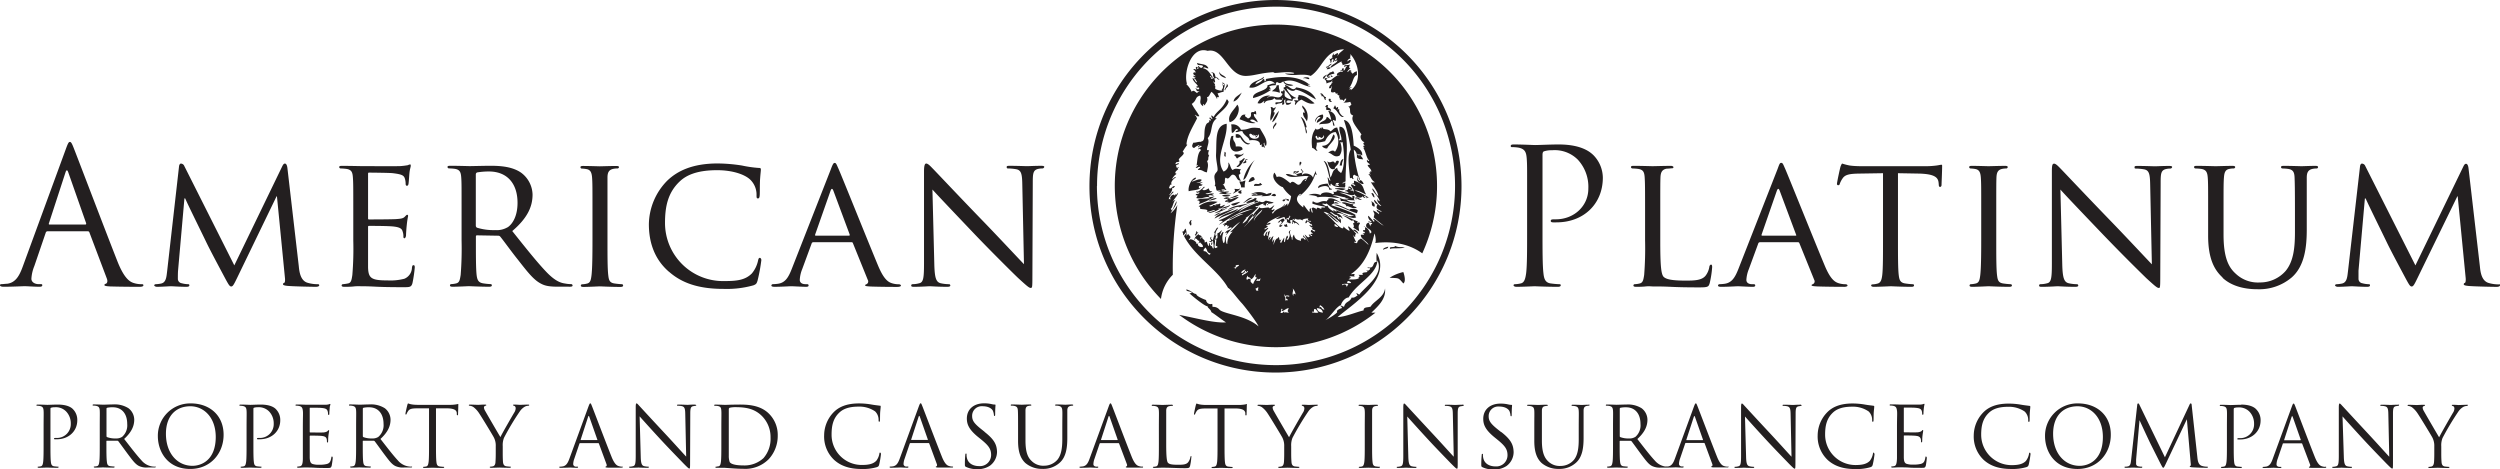 <svg xmlns="http://www.w3.org/2000/svg" width="213" height="40" viewBox="0 0 213 40">
    <path fill="#231F20" fill-rule="evenodd" d="M113.616 11.449c-.184.324-.288.972-.97.972.019.158.385.298.452.194.052-.24.903-.868.518-1.166zm-9.235-3.75c.114-.373.398-.253.13-.583.09.207-.291.534-.13.583zm1.226 2.458c.485.171.91.405 1.359.324-.143-.098-.405-.072-.453-.26.323-.123.388.1.647.195-.075-.324-.375-.437-.324-.71.07-.002.14.021.194.065 0-.162 0-.324-.129-.324 0 .22-.23-.016-.323.195.055.291-.072.401-.26.453-.07-.12-.355-.162-.193-.324-.343-.055-.408.191-.518.386zm7.29-1.037c.227 0 .017.094.13.26.198-.046.236.064.388.064-.042-.36-.417-.162-.258-.453-.107-.12-.194.016-.26.13zm.324-.7c-.084.198.181.367.26.192-.26.026.064-.237-.26-.191zm-2.196-1.745c.243-.052.324.078.518.065.061-.233-.48-.165-.511-.075l-.007.01zm-3.357-.13c-.363.347-1.064.357-1.226.904.831.21 1.494-1.062 2.196-.324-.304-.042-.417.104-.647.13.055.554-1.326.505-1.226 1.101a4.768 4.768 0 0 0 1.55-.713c-.078 0-.185 0-.195-.064.272 0 .046-.146 0-.195.24-.13.243-.097.583-.13-.02-.145 0-.242.126-.258.255.155.278.064.517-.065.052.295.557.476.841.324-.258-.11-.679-.055-.776-.324.932-.292 1.546.427 2.264.453-.087-.064-.242-.061-.259-.194.081 0 .091.084.195.065-1.084-.998-3.034-.677-3.81-.515.158 0 0 .214-.065.19 0-.1 0-.223-.13-.19-.126.236-.4.324-.647.45.065-.36.793-.389.715-.654l-.006.01zm6.068 7.369c-.146-.383-.427.12-.647-.195.064.324.249.872.647.648-.081-.152.372-.324.323-.648-.252-.097-.22.107-.317.185l-.006.01zm-.709-8.016a.565.565 0 0 0 .324-.078c-.071-.168-.246-.084-.317.068l-.007.01zm-9.425.712c-.133-.188 0-.456-.453-.453.353.097.065.214.323.518.081 0 .12-.026.136-.074l-.006.01zm.323.195c-.093-.04-.268-.324-.323-.195.107.062.139.191.327.191l-.004.004zm9.429-.972v-.016.016zm-12.89 20.994a13.71 13.71 0 0 0 16.726-.188h-.346c.52-.512 1.265-1.14 1.161-2.067-.087.771-.944 1.063-1.226 1.552-.226.09-.611 0-.601.324-.605.13-1.51.54-2.216.57 1.168-1.02 4.67-3.152 3.332-5.47a3.6 3.6 0 0 0 0 .773c-.405-.048-.117.613-.773.454-.026.155.294-.036.194.194-.236.065.048.136-.324.065.44.288-.546.045-.259.385h-.388c.278.23-.194.185.065.26-.188.155-.556.132-.902.13.019-.075.365-.186.064-.195.026-.143.324-.026.45-.065-.039-.055-.078-.113 0-.13 0-.139-.227-.029-.324-.064 1.084-.726 1.66-1.944 2-3.424.019-.171.203.648.064.774 1.637-.2 2.992.136 4.017.881 2.902-6.313.64-13.801-5.268-17.447a13.715 13.715 0 0 0-17.934 3.13c-4.328 5.433-3.925 13.246.939 18.204a3.516 3.516 0 0 1 1.01-2.063c-.037-1.99.092-3.979.387-5.947a2.13 2.13 0 0 1-.582.713c.181-.347.534-.687.518-1.037-.13.169-.21.502-.388.778-.055 0-.062-.026-.065-.065-.003-.039-.026-.062-.065-.065.188-.02.207-.615.453-.777-.087.065-.243.061-.259.194-.058-.077.405-.499.453-.774-.103.026-.055.201-.259.13v.19c-.045-.404-.546.05-.388.195 0 .075-.065.036-.065 0-.055 0-.061.026-.064.065-.078-.165.233-.496.388-.648-.09-.149-.223.201-.324.26-.155.045.295-.325.195-.648.132.13.126-.03.258-.065-.194-.217-.391.369-.517.065.077-.098.055-.289.259-.26-.214-.103.113-.502.323-.583-.052-.145-.226.114-.323.13.087-.182.22-.337.388-.45-.372-.1.323-.496.129-.389-.09-.023 0-.113.065-.13-.03-.097-.084.027-.194 0 0-.074 0-.116-.065-.129.016-.133.171-.13.259-.194-.055-.188-.165.084-.324 0 .036-.059.178-.097.065-.13.048-.065.226.026.323-.13-.342-.158.647-.592.256-.773.112-.206.242-.4.388-.583 0-.072-.065-.036-.065 0 .02-.723.544-1.545.906-2.268-.065-.087-.061-.242-.194-.259.055-.152.158.179.388.065-.213-.385-.359-.521-.647-1.036.472-.324.25-.59.709-.71.177.324-.204.61.258.904.033-.058-.084-.343.13-.065.097-.21.323-.366.194-.709.194 0 .217-.23.388-.453.195.155.35.355.453.583.07 0 .035-.065 0-.065 0-.078.116-.055.19-.065a2.593 2.593 0 0 0-.126-.324c.1 0 .272-.1.515-.13.003-.2.047-.399.13-.582-.056-.094-.098-.204-.26-.195.026.127.253.052.194.26-.084-.023-.1-.114-.194-.13.15.168.068.502-.064.388.323.273-.388.133-.515 0-.032-.032.049-.265-.042-.285a.123.123 0 0 1-.087.026.142.142 0 0 1 .087-.026c.059-.042 0-.139-.087-.233l-.065-.064c.033-.098.065 0 .065.064.233-.058.039-.19.065-.385-.094 0-.185 0-.194.065-.15.02-.072-.188-.194-.195 0-.152.174.023.129.13.052 0 .065-.065.13-.065-.253-.288-.395-.683-.842-.777.1-.195.285.055.453 0-.197-.402-.517-.292-.97-.454.032.302.268.107.514.26-.08.259-.259.158-.385 0-.136.019.09.174-.064.259-.146-.036.077-.1-.065-.195-.188.059-.075.097-.065.26a.381.381 0 0 0-.259-.065c.072.1.21.136.194.323-.084-.077-.103-.025-.194 0 0 .162.1.201.194.26-.029.093-.084-.026-.194 0 .025.084.107.139.194.13 0 .06-.08.048-.129.064.207.162.09.068.259.324-.12.136-.197-.324-.388-.324.07.295.3.43.453.648 0 .064-.081.051-.13.064.058.217.142 0 .259.13-.087.272-.214 0-.388 0 .262.097 0 .308.388.259 0 .062-.081.049-.13.065-.048.016-.035.065 0 .065-.077.174-.323-.353-.517-.065a1.943 1.943 0 0 0-.453-.648c0-.052.039-.045.055-.026-.323-.955.35-3.268 1.753-2.818 1.423-.3 1.708 2.187 3.293 2.135.763-.026 1.148-.253 2.39-.324 0 .061-.08.048-.129.065.42.045 1.232-.162 1.808 0 .104.13-.566.035-.776.064.614.285 1.497-.064 2.196.195 1.035-.664 1.187-2.216 2.84-2.267-.175.168-.401.288-.518.518-.12.162.04-.062 0-.194-.187 0-.459.388-.323 0-.13.136-.217.262-.13.453-.213-.172.017.2-.258 0 0 .152.11.188.064.385.204-.077 0-.187.195-.324.158 0 .016.217 0 .256.165-.026.184-.2.255-.324.265-.032 0 .172-.065.195-.019.13.188-.016.194-.065.104.272-.527.35-.579.693.292-.142.647-.427.97-.563-.07.149.104.155.066.323.284-.1.692-.08.711-.45a.275.275 0 0 0-.259.13c-.12-.033.146-.324.246-.214-.116-.165.045-.259-.052-.434.75.803 1.023 2.38.065 3.103.09-.188.049-.071-.13-.065a.178.178 0 0 1 .195-.13c-.016-.08-.13-.064-.13 0-.142.03.13-.268.052-.23.165-.171.223-.806.527-.867v-.324a.624.624 0 0 0-.372.236c.04-.097-.323-.24-.077-.236-.016-.072-.13-.046-.13-.13a4.12 4.12 0 0 0-.194.194c-.171-.042.408-.443.194-.323-.152-.017-.038-.285 0-.324-.122.097-.43 0-.517.13.042.194.139-.062.259 0-.178.177-.114.258-.26.388-.145-.036.079-.1-.064-.194-.168-.02-.052.252-.259.194.026.217.253-.172.195.13-.272-.098-.647.23-.402.265a.171.171 0 0 1 .143 0 .565.565 0 0 1-.143 0 3.662 3.662 0 0 0-.56.398c-.42.133-.646-.084-.086-.217-.094-.097-.042-.094-.237-.042a.921.921 0 0 1 .583-.259c.016-.103-.062-.11-.065-.194-.159-.026-.142.116-.323.065.042.178-.54.217-.583.518.133.146.233-.282.388-.324.1.032 0 .068-.064.065a.178.178 0 0 0 .13.194c-.104.117-.205-.045-.324.13.178.158.13.171.194.385.116-.12.394-.074.453-.256.07 0 .035.065 0 .062 0 .055.022.061.064.064 0 .075-.064.04-.064 0-.11.412-.156.104-.26.519.208.058.201-.1.26-.195.048.143-.363.716.255.519.074.058-.039.18.259.13-.13.132.026.129.13.193-.172.302.174.052 0 .26.028.145.355 0 .323.19.123-.025.051-.249.258-.19-.064.126-.113.275-.258.323.196.007.392-.015.582-.064.055.055.039.178.13.194-.114.061-.107.24-.324.194.372.159-.03.616.453.778-.278.43.323 1.023.708 1.619-.197.142-.023.6.259.648-.123.077-.149.162 0 .259 0 .065-.081.052-.13.065.055.113.217.249 0 .13.233.323.292.942.518 1.097-.042.11-.149.042-.13-.065-.19.136.091.324.195.389 0 .078-.12.055-.194.065.058.243.307.298.323.583-.256-.159.071.097-.194.064.03.059.055.114.13.13-.03.094-.085-.026-.195 0 .214.2.227.528.58.71-.143-.03-.285.074-.386-.065.24.466.595.78.647 1.23-.236-.152-.278-.499-.514-.648.016.305.543.648.647 1.098-.094-.055-.204-.097-.194-.259-.088.266.107.44.323.648-.165.055-.41-.363-.582-.518-.103.068.1.372.259.389-.21.378.029.417.323.582.123.153-.294-.087-.388-.13-.032.23.23.16.194.39a1.94 1.94 0 0 0-.514-.324c.126.35.158.184.061.58.088.129 1.346 1.104.841.712-.323-.146-.533-.415-.84-.583-.175.058.197.146 0 .26a6.828 6.828 0 0 0-.45-.516c-.094.075.068.444.258.45 0 .162-.22.02-.258 0 0 .166.24.104.323.195-.029.1-.204.055-.13.259-.093-.078-.1-.246-.193-.324-.113.058-.227.12-.194.324.1.223.417.226.452.518-.058.026-.116.055-.129.13a.745.745 0 0 0-.388-.583c-.104.18.107.275-.194.259-.081.207.21.048.13.259h-.195c.227.11.2.139-.13.13-.038.352.47.508.648.838.016.09-.424-.42-.647-.518-.185.149-.233.094-.324.389-.132.029-.171-.046-.258-.065.048-.114.12 0 .194 0a2.94 2.94 0 0 1-.256-.58c-.139-.159.09.071.126.126.113-.02-.058-.197.13-.255a4.35 4.35 0 0 0-.647-.648c-.136.039.094.243.064.388a1.617 1.617 0 0 1-.517-.388c.052.473-.592-.201-.712-.324a7.997 7.997 0 0 0-.97-.904c.252-.074 1.096.577 1.485.972-.04-.11.045-.34-.13-.454-.097.036 0 .068.065.065-.126.185-.275-.149-.324-.256-.07 0-.035.065 0 .062-.058.061-.491-.324-.578-.385.29 0 .323.265.646.259.036.13.194.126.065.255.217-.161.23-.077.388.065a.589.589 0 0 0-.517-.45c.433-.223 1.158.58 1.678.324-.122-.13-.145-.262.065-.126-.614-.421-1.423-.648-2.193-.907.184-.191.343-.162.647-.13-.055-.061-.323-.217-.385-.065-.184-.391.417-.038.58 0-.305-.2-.822-.54-1.162-.323.242.106-.036 0-.065.194-.647-.133-.647.324-1.161 0-.078 0-.055.116-.065.191.356.123.724.21 1.097.262 0 .185-.424-.077-.324.195-.126-.02-.475-.27-.388.064-.061-.11-.2-.142-.323-.194-.055 0-.065.065-.13.065.191.489 0 .534-.064 0-.204.084-.036.133-.13.324a5.99 5.99 0 0 1-.453-.583c-.074 0-.054.116-.064.194-.437-.324-.809-.748-.259-1.163.188.036-.097.1-.065.195a3.857 3.857 0 0 0 1.356-1.876s.106.081.129.065a1.66 1.66 0 0 1-.13-.388c.026.22-.145.34-.19.647-.149-.398-.809-.47-.906-.256-.13-.132.03-.126.065-.259.035-.132-.175-.084-.13-.259-.213.097.136.159.065.324-.44.097-.708.182-.388.26-.417.067-.68-.198-1.032-.13.379.498 1.423.035 1.983.194.056.002.11.025.149.065a.56.56 0 0 0-.15-.065c-.148 0-.2.295-.303.385-.188-.035.1-.1.065-.194-.395.071-.36.463-.647.518-.194.04-.473-.476-.709-.13-.304-.232-.828-.721-1.16-.514a1.41 1.41 0 0 0-.195-.389c-.395.528.527 1.25.708 1.228.186.302.427.566.712.777-.038.302-.149.59-.323.839.038-.395-.02-.127-.324.065-.175.116.168-.11.13-.26-.292.467-.764.353-1.032.843-.204-.107.132-.208.129-.324 0-.169-.113.087-.259 0 .078-.136.178-.253.259-.389-.168.071-.243.233-.453.26.1-.211-.905.168-.776-.13-.178.262-.472.427-.647.838.2.033.168-.171.323-.19.036-.04-1.753 1.862-.711.709.168-.357.398-.425.453-.774-.563.268-.282.417-.777.774-.355.255.201-.386.194-.389a.213.213 0 0 0-.077 0 4.789 4.789 0 0 0 1.11-.972c-.162 0-.201.123-.256-.064.288.068.372-.175.708-.195 0 .075-.094.1 0 .13.032-.114.068.029.13.065.077-.098.055-.289.258-.26.036.094-.252.16-.064.195.042-.208.414-.084.504-.24-.149-.026-.601-.146-.647-.149-.045-.003-.18.143-.323.13-.214-.02-.466-.191-.582-.13a.557.557 0 0 0 .132-.194c-.052 0-.13 0-.13-.065-.184.227-.61.21-.775.453.258.015.516-.042.743-.165a.227.227 0 0 0-.032.165c-1.177.324-1.94 1.07-3.037 1.487.12.104.22-.058.323.13-.129.019-.45.395-.323.259.84-.538 1.853-1.247 2.911-1.357-.699.21-1.847.647-2.067.903.437-.08.835-.544 1.226-.45-.54.117-1.016.528-1.42.58.149.113-.278.19-.323.324.368-.12 0 .048.129.13a.285.285 0 0 1 .259-.13c-.046.285.13-.052.13.13-.017.09-.108.11-.13.194.213-.043.281-.188.388-.065-.19.243-.43.116-.582.453.388-.233-.04.285.13.13a4.53 4.53 0 0 1 1.167-1.114c-.324.324-.696.767-.844.855.029.094.08-.026.194 0-.291.264-.456.64-.453 1.033-.094.084-.188-.483-.065-.648-.233.049-.052.512-.259.583a1.086 1.086 0 0 1 0-.904c-.07-.152-.213.166-.258.26-.114-.059.09-.324.129-.454-.142.071-.214.217-.385.26-.036.18.113.543-.194.45.065-.085.061-.237.13-.324-.059.025-.117.055-.13.126a1.06 1.06 0 0 1 .259-.71c-.14-.135-.243.324-.388.39.23-.053-.055.427-.065.708.049.213.07.43.065.648-.172.02-.052-.252-.26-.194.027-.123.185-.117.13-.324-.12 0-.039.22-.13.26-.09.038-.054-.117-.064-.195-.12 0-.039.22-.13.259a2.136 2.136 0 0 1-.129-.389.29.29 0 0 1-.194.065c.068-.282-.216-.21-.194-.453-.055.029-.113.058-.13.13-.184-.036.101-.101.066-.195-.036-.094-.347-.081-.217-.233-.075.08-.159.149-.236.226-.046-.187.275-.324.132-.379 0 .04 0 .075-.064.065-.065-.01 0-.13-.065-.13-.065.22.026.195-.13.325.081 0 .062.103.12.126a.693.693 0 0 0-.184.324c.061 0 .048-.078.065-.13.232-.039.19.198.388.194a.246.246 0 0 1-.26.26c.134-.16-.536-.541-.581-.324-.175-.059.171-.12.064-.324-.042-.065-.148-.065-.129-.191a.324.324 0 0 0-.194.19 1.21 1.21 0 0 0-.065-.647c-.13.065-.1.285-.323.26.158.129.064.1.13.323.075-.077.14-.164.193-.259.149.049-.11.223-.13.324.932 1.762 2.847 2.811 3.746 4.398.217.094.76.871 1.162 1.296.197.204 1.293 1.619 1.436 1.988-1.051-.926-2.85-1.036-3.31-1.405a.679.679 0 0 0-.578-.26c-.097-.058 0-.097-.065-.259a.384.384 0 0 1-.517-.324c-.136-.042-.854-.323-.838-.518-.262 0-.382-.278-.841-.385-.045.194.323.136.453.259.052.049-.191.08-.194.065 0 .039 1.416 1.217 1.549 1.098-.03.152.275.256.323.518.065 0 1.19.865 1.255.865-.967.084-2.594-.37-4-.638zm12.182-9.432c.09-.132.223.065.388-.064l.097.093a.126.126 0 0 1 .032.026l.078.062.035.026c.035.029.07.056.107.08l.026.017.09.055.049.03.074.041.052.03.117.058h.016l.074.029.071.032.072.036.074.042c.402.148.812.271 1.229.37a.065.065 0 0 1-.126 0c-.075 0-.039.064 0 .06h-.307l-.055-.054-.052-.02-.058-.026h-.017l-.048-.022-.058-.03h-.023l-.042-.025h-.036l-.032-.02-.294-.165a2.713 2.713 0 0 1-.324-.149c-.035 0-.045.023-.039.045h.092c-.06.175-.227-.068-.324-.064.025.058.055.113.126.13-.12.035-.663-.344-.58-.519-.142.181-.31-.062-.484-.104zm-7.116.648c.388-.434 1.012-.625 1.617-.842.058-.039.116-.078.13 0a8.87 8.87 0 0 0-1.734.842h-.013zm-3.484 2.714c.052-.055.175-.039.19-.13.082.137.247.188.26.39-.104.083-.476.012-.437-.26h-.013zm.514.648c-.055-.207.104-.2.13-.324.22.207.077.424.453.518-.15.324-.272-.246-.57-.194h-.013zm.97-.26c-.158-.216.095-.456-.064-.776.058.042.113.077.13 0 .12 0-.127.728.064.582.214.162-.12.153-.116.195h-.013zm1.744 1.746a.297.297 0 0 0-.194-.064c.446-.081-.065-.23.45-.26.142.072-.25.163-.243.324h-.013zm4.528 3.748c-.242 0-.184-.072-.388 0 0-.305-.08.145-.323 0a.402.402 0 0 0 .065-.324c.249 0 .025.052.064.194.236-.048.324-.227.582-.259-.12.308-.12.21.004.389h-.004zm-.258-1.357c0 .162.1.204.194.259-.055.097-.097 0-.259.065.1-.204-.036-.285-.065-.519.065 0 .052.081.065.13a.452.452 0 0 1 .388 0c-.094.14-.155-.045-.32.065h-.003zm.711-.26c-.077 0-.055.12-.064.195-.169-.279.068-.411-.065-.648a.862.862 0 0 1 .259.515c-.052-.006-.075-.061-.126-.061h-.004zm4.852-.971c0 .14-.23.03-.323.065-.02-.285.22-.15.317-.062l.006-.003zm-.194.13c-.165.12-.03.136-.194.259a.178.178 0 0 0-.324-.13c-.203-.149.324-.136.512-.126l.006-.003zm-1.232-5.04c.048-.149.223.11.323.13-.055.187-.207-.04-.323 0 .038-.059.077-.117 0-.13zm.579 6.853c-.026-.12.294-.648.647-.648.679-1.23 2.38-1.894 2.451-3.167.55 1.185-.902 2.131-1.484 2.844-.059.178-.227-.065-.324-.062.058.052.039.175.13.191-.146.104-.324.26-.515.194-.171.428-.517.295-.647.778-.155.026-.139-.12-.323-.065.042.065.149.065.13.194-.16.036-.518.21-.389.324-.026.143-.902.667-1.038.706.343-.13.97-1.211 1.362-1.289zm-1.808 0c.172.079.31.217.388.389-.272 0-.262-.347-.388-.194-.094-.03.025-.085 0-.195zm.258.648c-.223-.042-.443-.058-.517-.385.297 0 .475.126.517.382v.003zm-.388-.062c-.048.146-.362.023-.514.062-.02-.113.061-.13.065-.062.12 0 .038-.22.129-.259.181.007.175.208.32.256v.003zm-4.583-7.05c-.168-.023.553-.246.13-.324-.062-.097.303.022.387-.195-.045-.084-.294.068-.323.065.116-.207.708-.495 1.096-.648.172-.103-.203.179-.323.195.133.11.492-.104.708-.13.088.023.055.162.065.26.104-.273.343-.033.388-.386.188.09-.116.22-.065.385-.084-.022-.103-.113-.194-.13 0 .163.12.202 0 .325.256-.023.062.103.389.064a.35.35 0 0 1-.065-.259h.194c0 .162-.123.201 0 .324.094-.029-.026-.08 0-.194.094.058.204.097.194.259 0-.324.181-.078.385.065-.094-.272-.401-.324-.58-.518.024-.091.114 0 .13.064.062 0 .049-.077.065-.13.437.215.285-.07.689.182-.165-.116.281-.21.472-.181-.12.113 0 .227.194.194.155.14-.323.033-.323-.065a.285.285 0 0 0-.13.26c.11.022.123-.05.13-.13.19-.032.323.324.388.194.071 0 .036.065 0 .065 0 .055.023.062.065.065-.017.165-.114-.088-.26 0 .098.074.16.188.324.194-.258.133.062.162.191.26-.058.174-.223-.069-.323-.066-.181.179.12.234.13.324 0-.042-.434.04-.066.13-.064.197-.174-.075-.258-.065-.084.01 0 .113.064.126-.168.272-.278-.051-.453-.126.282.554.557.972.13.324-.062-.094-.152-.078-.194-.256-.214.136.194.185.13.386a.324.324 0 0 1-.195-.195c-.061.04-.097.182-.13.065-.106 0-.032.159-.054.236 0-.094-.53 0-.589-.557a.515.515 0 0 0-.13.386c-.09.285-.041-.412-.129-.13.03-.19-.22-.466 0-.648a.324.324 0 0 0-.194.195c.162.23.075.408-.064.648-.256-.098 0-.075 0-.26 0-.051-.065-.061-.065-.126-.1.18-.165.376-.194.58-.143 0-.026-.275-.065-.389-.094.146-.175.301-.259.454-.187-.055.04-.208 0-.324-.13.24-.142 0-.194-.195-.035.059-.265.289-.13.13-.268.065-.43 1.163-.255.065a.447.447 0 0 0-.129.194c-.107.172 0-.37.065-.453-.162.055-.204.226-.324.324-.142.155.081-.14.065-.26-.133.02-.13.175-.194.26 0-.496.061-.305.13-.775-.23.124-.124.247-.195.45-.181-.064 0-.271 0-.385-.165.052-.165.266-.259.386-.233-.11.181-.502.324-.648-.039-.162-.165.12-.317.065zm-.194-1.681c-.03.272-.602.56-.709.971-.016-.32.447-.715.709-.971zm-1.808 5.366a.595.595 0 0 1 .388-.259c-.1.114-.23.395-.388.26zm.129.256c-.213-.155.278-.146.194-.385.117-.02.133.058.065.065.035.184.1-.1.194-.065.042.155-.379.272-.453.385zm.712.389a.175.175 0 0 0-.324 0c-.103-.136-.035-.24.065-.389-.03.24.184.065.259.324.21-.068.271-.285.388-.453.052.194-.133.21.13.324a1.296 1.296 0 0 0-.324.518c.074.08-.343-.178-.194-.324zm.452.907c0-.078-.016-.117-.064-.13 0-.123.213-.045.19-.194.14.097-.045.159.065.324h-.19zm0-.842c.023-.085.114-.1.127-.195.152.201.038.026.258 0a.324.324 0 0 0-.064.195h-.32zM104.69 8.647zm4.65 9.976c-.193 0-.572.42-.452.324.178.048.133-.127.259-.13 0 .065.052.078.065.13-.036.158-.25.139-.195.388.127.03.324-.175.195-.194 0 .065-.114.081-.13 0 .181-.078.243-.275.388-.389-.07 0-.045-.113-.13-.13zm.39.648c-.108 0-.037-.179-.13-.195 0 .075-.104.071-.194.065.013.246.239.194.336.13h-.013zm6.145-3.945a11.962 11.962 0 0 0-.049-.136c-.142-.01-.042.136.049.136zm.129 1.68c-.181-.054-.265-.207-.517-.194 0 .078 0 .185.064.195.016-.049 0-.127.065-.13.01.123.485.207.388.13zm-2.322.454c.698.181 1.245.518 1.94.713 0-.07.023-.139.065-.195-.026-.265-.912-.178-.647-.087-.394-.12-1.07-.564-1.358-.43zm-3.37-2.65c.129-.025.449-.19.323-.258-.081.12-.343-.075-.45.13.12.015-.039.106.065.129.02-.075.197-.305.255-.13a.171.171 0 0 0-.194.13zm5.032 2.592c-.369.026-.76-.269-1.032-.13.123.114.398.078.389.324.155-.152.569.324.902.065-.165-.058-.505-.143-.246-.266l-.013.007zm-4.583-3.239c0-.175.272-.301 0-.389a.396.396 0 0 0 .013.39h-.013zm.194-5.182c-.042.324.204.246.194.648-.065 0-.078-.052-.13-.065-.028.395.217.515.324.774a1.193 1.193 0 0 0-.385-1.347l-.003-.01zm2.97.13c-.11.246-.108-.14-.195-.13-.032.097-.094.165-.126.26.385.11.492.841.902.712-.23-.094-.491-.428-.388-.648a.297.297 0 0 0-.194.065c.033-.03.175-.24.013-.25l-.013-.01zm-2.588 1.745c-.097-.375-.204-.745-.518-.903.242.44.396.922.453 1.421.249-.13-.243-.67.084-.508l-.02-.01zm3.94 8.745c.155.1.305.208.449.324-.016-.191-.317-.44-.43-.33l-.02.006zm.578-4.398c0-.052-.064-.062-.064-.127h-.02c.01.038.022.074.036.11l.048.017zm-.517-2.78c-.049-.812-.146-2.117-.838-2.198.269.822.464 1.666.582 2.523-.323.547-.142 1.457-.064 2.455.21-.172.184.178.323 0-.094 0-.058-.156-.061-.256.064 0 .074-.055.126-.065.077.094.245.1.323.194-.375.217.285.71.453.58-.078-.204-.324-.453-.324-.194-.048-.1-.203-.097-.194-.26a.172.172 0 0 1 .11-.116 11.436 11.436 0 0 1-.433-2.338c.205.147.306.4.259.647.158.208.323.127.517.192 0-.192-.168-.217-.194-.386-.187.071-.24.036-.323-.13.155.179.284 0 .453.195.08-.428-.363-.693-.696-.849l-.02.007zm-3.335-3.627c-.398-.294-.721-.67-1.368-.7 0 .325-.162.101 0 .454-.113.036-.379-.08-.385.062.272.02-.042.272.13.324a.97.97 0 0 1 .513-.45c.275.158.738.466 1.11.31zm1.74 7.307c.615.042.508.2.906 0-.133-.104-.984-.104-.906 0zm2.65.453c-.324-.485-.088-.864-1.036-1.165 0 .097.026.24-.061.259 0-.036-.055-.072-.065 0 .055.039.365.136.19.194-.093 0-.261-.24-.323-.065.078.162.363.45.194.648.12-.295-.232-.113-.258-.26.074 0 .18 0 .194-.064-.049-.087-.262-.324-.388-.13a.285.285 0 0 1 .258.13.381.381 0 0 1-.258-.065c.068.24-.22.127-.26.26a.323.323 0 0 1 .324.129c-.404.036-.78-.295-1.035-.194.162.045-.204.2-.255.064 0 .162.123.201-.065.26-.304-.24-.97-.208-1.035.064a1.273 1.273 0 0 0-1.032 0c.168 0 .731.036.773.191.647-.123 1.313.036 1.873.065.133.117.058.2.13.26.255-.079.97.281 1.225.194-.039 0-.074 0-.064-.065.01-.065 0-.075-.065-.065-.14.117-.534-.065-.647-.194.255.044.514.065.773.064-.2-.042-.084-.171-.065-.323-.323-.198-.142.158-.19.13a3.232 3.232 0 0 0-1.1-.451c.498-.071 1.028.379 1.294.13.171.346.598.359.711.129-.058.133.214.243.194.126-.074 0-.1-.07-.13-.126.253.049.192.117.26.256-.049-.282.126.052.129-.13a6.013 6.013 0 0 0-1.164-.58c.391-.038.967.396.973.324zm-1.744.256c0 .065-.078.052-.13.065.062-.02.735.123.389.065-.54.194-.835-.237-1.356-.256.275-.126.741.117 1.097.126zm-2.397-4.006c-.243-.14-.023-.356-.065-.648a3.96 3.96 0 0 0 .712-.13c.087-.213.388-.77.902-.773.32.522.294 1.185-.064 1.68-.152-.216-.401-.045-.58.065.366.072.502.473.971.26.252-.373.2-.697.065-1.167.094.026.11.078.194 0 .132.778.23 2.102-.13 2.653-.132-.126-.323-.204-.323-.453-.476.255-.343.466-.579.838-.104-.521-.217-1.376-.582-1.421.323.427.365 1.03.582 1.68-.168 0-.094-.252-.259-.259.097.227.033.616.259.713 0-.075 0-.185.065-.194.203.291.67.324 1.16.324.098-.198-.022-.253.066-.39-.15-.087-.243.17-.26 0 .098-.032.162-.093.26-.129-.02-1.295.194-2.545.064-3.682-.039-.343-.097-.998-.582-.972-.078.525.265.82.13 1.296.067-.344-.136-.016-.195-.195.224-.116-.068-.777-.13-1.033-.303 0-.374.227-.578.324-.243-.308-.718-.052-.647-.389-.21.279-.11.13-.13 0-.067.214-.507.324-.452.13-.353.398-.424.972-.324 1.68.191-.012.343.341.45.192zm1.485 2.973c0-.061.08-.048.129-.065.049-.016-.023-.061-.065-.064.023-.088.162-.052.26-.065.025.11-.05.123-.13.13.34.155.035.155-.188.064h-.006zm-1.618-4.21c.172-.02.052.25.26.194-.185-.194.125-.09.193 0 .094-.058.204-.097.194-.259.188.256-.216.47-.582.385-.026-.123-.175-.197-.055-.31l-.01-.01zm1.268-5.017h-.061l.022.023a.11.11 0 0 0 .049-.013l-.01-.01zm2.284 12.307c-.443-.136-.99-.515-1.355-.515.287.033 1.083.723.905.386.133.02.126.175.191.259-.3-.016.084.285-.126.388.164.12.335.229.514.324-.029-.304-.106-.453.065-.647-.01-.25-.378.084-.184-.172l-.01-.023zm-14-6.7c-.096.19-.18.381.066.453.13-.119.284-.207.452-.26.033.095-.252.16-.064.195.016-.058.239-.217.255-.065-.055.081-.414.178-.255.26 0-.16.213 0 .19.064-.323.256-.297 1.053-.381 1.34.026-.064.103-.132.126-.048a4.12 4.12 0 0 0-.194.195c.197.045.188-.11.385-.065-.016.133-.175.126-.191.259.388-.065.463.181.773.194.032-.324.178-.605 0-.971.204-.068.03-.263.194-.45-.113-.065-.113-.286 0-.454-.074 0-.184 0-.194-.065.023-.324.236-.648.065-.971.466-.519.168-1.267.776-1.681-.052-.016-.13 0-.13-.065.344-.447 1.03-.845 1.146-1.38-.026.065-.075-.2-.178-.171-.324.825-.89 1.01-1.097 1.486-.094-.016-.11-.107-.194-.13-.055.182.09.166.065.324-.087 0-.194-.265-.259-.064.086.02.142.103.13.19-.253-.045-.13-.051-.13.066 0 .116-.165.084-.259.259-.275.524-.026 1.26-.323 1.421-.094.056-.165-.152-.065.065-.304-.042-.443.078-.708.068zm-66.63 27.6a1.478 1.478 0 0 1-1.145-.534c-.414-.444-.896-1.079-1.482-1.827.647-.59.86-1.118.86-1.645a1.247 1.247 0 0 0-.488-.972 2.184 2.184 0 0 0-1.294-.324c-.22 0-.76.023-.84.023-.081 0-.483-.023-.803-.023-.077 0-.113 0-.113.058 0 .059.026.042.055.042.081 0 .163.007.243.023.236.049.29.162.307.405.016.243 0 .427 0 1.538v1.254c0 .686 0 1.247-.036 1.548-.029.207-.064.363-.207.392-.07.016-.141.026-.213.029-.042 0-.055.02-.055.042 0 .023.035.055.113.055.213 0 .647-.02.67-.02.022 0 .481.02.873.02.078 0 .113-.02.113-.055 0-.036 0-.042-.055-.042a4.06 4.06 0 0 1-.323-.03c-.214-.028-.256-.184-.279-.391-.035-.301-.035-.862-.035-1.548v-.169c0-.035 0-.058.048-.058h.877a.12.12 0 0 1 .094.045c.142.185.475.648.773 1.053.407.534.647.884.97 1.05.239.11.502.156.764.132h.504c.13 0 .172 0 .172-.055s-.04-.016-.075-.016h.007zm-2.798-2.54a.898.898 0 0 1-.534.137 1.958 1.958 0 0 1-.747-.114.09.09 0 0 1-.049-.084v-2.332a.084.084 0 0 1 .059-.084c.156-.032.315-.046.475-.042.76 0 1.232.534 1.232 1.425.037.415-.128.822-.443 1.095h.007zm6.792-2.798c-.029 0-.094.02-.2.036a3.007 3.007 0 0 1-.505.036h-2.668c-.084 0-.356 0-.563-.036a1.35 1.35 0 0 1-.324-.087c-.029 0-.058.094-.07.136-.014.042-.16.67-.16.741 0 .072 0 .065.036.065s.052 0 .071-.071c.033-.078.074-.152.123-.22.114-.172.285-.224.725-.23h1.054v3.012c0 .686 0 1.247-.035 1.548-.03.207-.065.363-.207.392-.07.016-.142.026-.214.029-.042 0-.058.02-.058.042 0 .023.036.055.113.055.214 0 .647-.02.699-.02.052 0 .485.02.877.02.077 0 .113-.02.113-.055 0-.036 0-.042-.059-.042-.058 0-.22-.016-.323-.03-.213-.028-.255-.184-.278-.391-.036-.301-.036-.862-.036-1.548V34.79h.9c.682 0 .853.178.873.392v.077c0 .1.022.123.058.123.036 0 .049-.029.049-.094 0-.064.022-.57.022-.783.007-.042.007-.085-.029-.085h.016zm74.394-28.015c-.126.03.023.084-.026.156.052-.012.104-.02.156-.026-.013-.058-.136-.058-.136-.13h.006zM44.99 34.47c-.136 0-.647.023-.692.023-.045 0-.285-.023-.47-.023-.07 0-.112 0-.112.042s.042.052.106.071c.065.02.114.1.114.201a.703.703 0 0 1-.12.363c-.142.236-1.048 1.797-1.18 2.095-.13-.207-1.197-2.043-1.31-2.25a.603.603 0 0 1-.094-.28.146.146 0 0 1 .093-.129c.065-.026.107-.035.107-.061 0-.026-.016-.052-.094-.052-.278 0-.546.023-.598.023-.052 0-.57-.023-.702-.023-.065 0-.094.023-.094.052 0 .029.036.048.071.048.116.01.227.049.324.114.19.147.353.325.482.528.249.369 1.203 1.943 1.251 2.053.12.23.177.489.165.748v.612c0 .114 0 .412-.022.713 0 .207-.078.363-.22.392-.07.016-.142.026-.214.029-.042 0-.055.02-.055.042 0 .023.036.055.114.055.213 0 .646-.02.695-.02.049 0 .485.02.877.02.077 0 .113-.02.113-.055 0-.036 0-.042-.055-.042s-.223-.016-.324-.03c-.213-.028-.278-.184-.294-.391-.02-.301-.02-.6-.02-.713v-.612c-.015-.242.021-.485.107-.712.407-.783.861-1.54 1.359-2.267.1-.145.23-.268.378-.363a.675.675 0 0 1 .324-.1c.055 0 .09-.023.09-.059s-.051-.042-.1-.042zm-16.703 4.424c-.036 0-.049.03-.062.107-.058.324-.135.457-.365.528-.212.052-.43.074-.647.065a1.66 1.66 0 0 1-.589-.065c-.178-.071-.22-.227-.236-.518v-1.846a.049.049 0 0 1 .052-.052c.12 0 .825 0 1.016.035.255.03.343.13.372.237a.713.713 0 0 1 .026.2c0 .056 0 .114.051.114.052 0 .042-.036.049-.107.006-.071 0-.265.029-.486.029-.22.058-.356.058-.398 0-.042 0-.058-.035-.058-.036 0-.052.029-.088.071-.035.042-.162.107-.356.123-.194.016-1.038 0-1.132 0-.035 0-.042-.02-.042-.071v-1.966c0-.049 0-.071.042-.071.081 0 .854 0 .97.022.324.026.463.097.512.263a.687.687 0 0 1 .035.236c0 .055 0 .09.059.09.058 0 .048-.048.055-.12 0-.184.022-.323.029-.427 0-.2.058-.285.058-.324 0-.038 0-.061-.03-.061a.175.175 0 0 0-.077.026c-.105.03-.214.045-.323.045h-1.618c-.45-.022-.647-.022-.805-.022-.078 0-.113 0-.113.058s.042.035.094.042c.068.002.136.01.203.023.236.048.295.162.324.404.029.243 0 .428 0 1.539v2.529c0 .535-.107.648-.256.67a1.57 1.57 0 0 1-.165.023c-.042 0-.077.02-.077.043 0 .022.035.055.113.055.184 0 .356-.02.527-.02.278 0 .605 0 .89.02.284.019.51.022 1.038.022.278 0 .323 0 .385-.184.043-.23.074-.461.094-.693-.02-.043-.02-.1-.065-.1zm24.692-14.681a5.611 5.611 0 0 1-.647-.065c-.417-.065-.465-.324-.51-.719-.065-.563-.065-1.62-.065-2.95v-2.407-2.934c0-.434.11-.67.495-.751a1.56 1.56 0 0 1 .352-.033.136.136 0 0 0 .133-.103c0-.081-.065-.11-.227-.11-.43 0-1.342.029-1.407.029-.064 0-.97-.03-1.426-.03-.159 0-.223.03-.223.11.004.061.052.11.113.114.144.003.288.02.43.048.304.065.417.272.45.736.032.463.032.819.032 2.934v2.406c0 1.315-.016 2.387-.08 2.95-.05.4-.098.649-.37.72-.141.037-.287.06-.433.065a.11.11 0 0 0-.11.113c0 .078.08.11.223.11.434 0 1.313-.048 1.394-.048.081 0 .97.048 1.76.048.162 0 .226-.048.226-.11a.11.11 0 0 0-.11-.123zM59.17 34.47c-.29 0-.524.023-.605.023-.08 0-.417-.023-.737-.023-.087 0-.142 0-.142.052s.019.048.097.048c.108 0 .217.012.323.036.22.058.272.214.278.677l.078 3.62c-.227-.236-1.003-1.104-1.708-1.861a416.127 416.127 0 0 1-2.264-2.442c-.071-.072-.191-.23-.25-.23-.057 0-.077.08-.077.356v4.084c0 .648-.035.855-.213.904a1.047 1.047 0 0 1-.291.045c-.036 0-.059 0-.059.042s.042.055.114.055c.323 0 .62-.02.685-.02.065 0 .346.02.754.02.084 0 .126 0 .126-.055s-.02-.042-.055-.042a1.593 1.593 0 0 1-.356-.045c-.194-.056-.265-.24-.278-.826l-.094-3.414c.23.26 1.032 1.156 1.86 2.047.754.813 1.78 1.859 1.857 1.943.375.38.462.457.517.457.055 0 .065-.036.065-.505l.016-4.162c0-.492.049-.6.25-.648l.184-.03c.048 0 .077-.022.077-.048 0-.026-.071-.058-.152-.058zm-6.175 5.289a.97.97 0 0 1-.278-.045c-.148-.043-.355-.156-.611-.79-.433-1.082-1.553-4.026-1.66-4.295-.106-.27-.113-.26-.155-.26-.042 0-.07.046-.158.28l-1.617 4.423c-.13.357-.272.629-.599.67a1.615 1.615 0 0 1-.171.017c-.062 0-.097 0-.097.042s.042.055.132.055c.324 0 .728-.02.806-.02.077 0 .362.02.534.02.064 0 .129 0 .129-.055s-.023-.042-.094-.042h-.065a.23.23 0 0 1-.255-.207c.007-.165.04-.327.1-.48l.427-1.26a.074.074 0 0 1 .071-.058h1.53c.036 0 .049.016.065.045l.647 1.753c.042.113 0 .178-.042.19-.042.014-.049.023-.049.053 0 .029.078.042.214.048h1.116c.106 0 .142 0 .142-.055s-.02-.03-.062-.03zm-2.121-2.267H49.5c-.022 0-.035 0-.022-.049l.627-1.924c.037-.108.072-.108.107 0l.676 1.924c.02.036.02.055-.016.055v-.006zm-2.09-13.172a.126.126 0 0 0-.13-.114c-.165 0-.331-.016-.494-.048-.353-.049-.818-.175-1.569-.946-.818-.848-1.795-2.082-2.947-3.527 1.314-1.12 1.73-2.099 1.73-3.11a2.388 2.388 0 0 0-.97-1.858c-.737-.515-1.73-.593-2.626-.593-.433 0-1.617.03-1.763.03-.077 0-1.022-.03-1.662-.03-.162 0-.227.03-.227.11.01.059.055.105.114.114.16.002.32.013.478.032.466.065.547.288.58.751.032.464.028.82.028 2.935v2.406c.025.984 0 1.97-.077 2.95-.065.399-.097.648-.369.72-.142.037-.287.059-.433.064a.107.107 0 0 0-.11.114c0 .078.077.11.223.11.433 0 1.378-.049 1.394-.049.016 0 .97.049 1.727.049.162 0 .223-.049.223-.11a.1.1 0 0 0-.11-.114 5.05 5.05 0 0 1-.624-.064c-.433-.065-.514-.324-.563-.72-.061-.563-.061-1.619-.061-2.934v-.324c0-.08.032-.113.094-.113l1.795.032a.217.217 0 0 1 .19.081c.305.37.929 1.25 1.52 1.986.803 1.026 1.314 1.684 1.922 2.005.353.194.705.272 1.507.272h.88c.25.01.33-.023.33-.1v-.007zm-5.54-4.956a1.81 1.81 0 0 1-1.055.24 4.759 4.759 0 0 1-1.556-.207.207.207 0 0 1-.094-.175V14.85a.178.178 0 0 1 .11-.159 6.086 6.086 0 0 1 1.01-.081c1.504 0 2.435.972 2.435 2.678 0 1.04-.369 1.762-.85 2.083v-.007zM4.925 34.47c-.323 0-.74.023-.896.023-.058 0-.485-.023-.805-.023-.078 0-.113 0-.113.058 0 .059.029.042.055.042.081 0 .162.007.242.023.236.049.291.162.307.405.017.243 0 .427 0 1.538v1.254c0 .686 0 1.247-.035 1.548-.026.207-.062.363-.204.392a1.244 1.244 0 0 1-.217.029c-.042 0-.055.02-.055.042 0 .023.036.055.114.055.213 0 .663-.02.682-.02.02 0 .485.02.877.02.077 0 .113-.02.113-.055 0-.036 0-.042-.058-.042-.059 0-.22-.016-.324-.03-.21-.028-.255-.184-.275-.391-.035-.301-.035-.862-.035-1.548v-2.915c0-.071 0-.12.055-.136a.97.97 0 0 1 .307-.042c.36-.03.715.1.97.356.265.28.41.654.401 1.04a1.18 1.18 0 0 1-1.232 1.22c-.149 0-.194 0-.194.062s.045.052.08.052c.05.003.1.003.15 0 1.009 0 1.75-.683 1.75-1.62a1.296 1.296 0 0 0-.356-.932c-.094-.104-.414-.405-1.304-.405zm52.076-11.316c1.106.971 2.533 1.46 4.645 1.46a8.35 8.35 0 0 0 2.545-.304c.24-.097.272-.146.353-.402.143-.575.251-1.16.323-1.748 0-.094-.064-.192-.129-.192s-.11.049-.142.192c-.082.419-.268.811-.54 1.14-.56.56-1.265.647-2.32.647a4.945 4.945 0 0 1-3.577-1.399 4.958 4.958 0 0 1-1.5-3.54c0-1.376.226-2.59 1.267-3.562.495-.464 1.359-.946 3.17-.946 1.248 0 2.264.324 2.769.755.387.345.604.844.592 1.363 0 .191 0 .288.113.288s.142-.08.158-.288c.017-.207 0-.946.033-1.396.032-.45.064-.648.064-.767 0-.12-.032-.146-.174-.146a10.38 10.38 0 0 1-1.443-.207 13.671 13.671 0 0 0-2.064-.175c-2.16 0-3.441.647-4.289 1.46a5.383 5.383 0 0 0-1.571 3.722c0 1.295.336 2.86 1.71 4.045h.007zm82.073-8.8c.16.002.32.013.479.033.465.064.546.288.575.75.03.464.033.82.033 2.935v2.407c.024.984-.002 1.969-.078 2.95-.065.398-.097.648-.369.72-.141.037-.287.058-.433.064a.11.11 0 0 0-.113.113c0 .078.08.11.226.11.223 0 .527 0 .815-.032.288-.032.515 0 .576 0 .417 0 .9 0 1.54.032.64.033 1.439.049 2.448.049.754 0 .8-.049.896-.37a8.43 8.43 0 0 0 .207-1.36c0-.145-.029-.21-.094-.21-.064 0-.13.08-.145.178-.04.28-.152.544-.324.768-.323.401-.97.417-1.695.417-1.106 0-1.65-.097-1.876-.323-.226-.227-.287-1.06-.287-3.061v-2.452c0-2.115 0-2.5.016-2.934.016-.434.113-.687.53-.768.159 0 .369-.032.463-.032.093 0 .113-.049.113-.097 0-.049-.081-.11-.223-.11-.434 0-1.491.029-1.556.029-.065 0-.97-.03-1.617-.03-.159 0-.224.03-.224.11.01.06.057.106.117.114zM27.199 24.31c0-.065-.048-.097-.113-.097a2.946 2.946 0 0 1-.912-.13c-.576-.19-.673-.93-.718-1.409l-.97-8.368c-.033-.256-.114-.37-.21-.37-.098 0-.16.098-.224.224l-4.089 8.45-4.26-8.463a.323.323 0 0 0-.287-.21c-.081 0-.146.097-.162.239l-1.01 8.9c-.064.512-.08 1.007-.546 1.088a2.691 2.691 0 0 1-.414.049c-.08 0-.145.048-.145.097s.097.126.239.126c.385 0 1.058-.048 1.187-.048.13 0 .783.048 1.313.048.159 0 .256-.032.256-.126s-.065-.097-.113-.097a2.261 2.261 0 0 1-.544-.081.379.379 0 0 1-.323-.382c0-.227 0-.483.016-.69l.543-6.154h.065c.24.56 1.378 2.854 1.792 3.718.353.739 1.294 2.488 1.65 3.158.271.499.352.625.481.625.13 0 .208-.126.495-.719l3.368-6.963h.032l.676 6.895c.032.256.016.463-.065.48a.12.12 0 0 0-.094.113c0 .065.065.113.401.146.512.045 2.08.077 2.4.077.159 0 .285-.048.285-.126zm-18.188-.13a.11.11 0 0 0-.113.114c0 .065.178.094.482.11 1.103.032 2.264.032 2.513.032.175 0 .324-.032.324-.126s-.065-.097-.162-.097c-.22.002-.438-.03-.647-.097-.323-.094-.799-.353-1.375-1.778-.963-2.436-3.486-9.06-3.729-9.668-.19-.496-.255-.577-.352-.577-.098 0-.159.098-.35.626L1.954 22.67c-.288.8-.608 1.41-1.346 1.506-.126 0-.352.033-.462.033-.11 0-.146.032-.146.097s.097.126.304.126c.754 0 1.633-.048 1.808-.048.175 0 .867.048 1.249.048.145 0 .242-.032.242-.126s-.048-.097-.161-.097h-.159c-.272 0-.608-.143-.608-.463a3.34 3.34 0 0 1 .249-1.076l.97-2.837a.168.168 0 0 1 .159-.13h3.422a.14.14 0 0 1 .142.098l1.491 3.945c.094.259 0 .401-.097.434zm-1.746-5.049H4.218c-.049 0-.081-.032-.049-.113l1.41-4.327c.078-.24.159-.24.24 0l1.52 4.327c.007.065.007.113-.074.113zM22.218 34.47c-.323 0-.74.023-.896.023-.058 0-.485-.023-.805-.023-.078 0-.114 0-.114.058 0 .059.03.042.055.042.082 0 .163.007.243.023.236.049.291.162.307.405.016.243 0 .427 0 1.538v1.254c0 .686 0 1.247-.035 1.548-.03.207-.065.363-.207.392a1.17 1.17 0 0 1-.214.029c-.042 0-.055.02-.055.042 0 .023.036.055.113.055.214 0 .647-.02.683-.02.035 0 .485.02.876.02.078 0 .114-.02.114-.055 0-.036 0-.042-.059-.042-.058 0-.22-.016-.323-.03-.214-.028-.256-.184-.275-.391-.036-.301-.036-.862-.036-1.548v-2.915c0-.071 0-.12.055-.136.1-.031.204-.045.308-.042.36-.03.714.1.97.356.264.28.407.654.398 1.04a1.176 1.176 0 0 1-1.23 1.22c-.148 0-.193 0-.193.062s.045.052.08.052c.05.003.1.003.15 0 1.009 0 1.75-.683 1.75-1.62a1.296 1.296 0 0 0-.357-.932c-.093-.104-.414-.405-1.303-.405zm-5.965-.1a2.754 2.754 0 0 0-2.804 2.788c0 1.296.812 2.798 2.762 2.798 1.715 0 2.84-1.318 2.84-2.914 0-1.659-1.196-2.672-2.798-2.672zm.15 5.318c-1.295 0-2.265-1.07-2.265-2.73 0-1.562.89-2.345 2.08-2.345 1.122 0 2.164.92 2.164 2.63-.013 2.072-1.34 2.445-1.98 2.445zm-3.2.07c-.093.001-.186-.006-.278-.022a1.484 1.484 0 0 1-.87-.511c-.41-.444-.896-1.079-1.478-1.827.647-.59.86-1.118.86-1.645a1.247 1.247 0 0 0-.491-.972 2.178 2.178 0 0 0-1.294-.324c-.22 0-.76.023-.838.023-.078 0-.485-.023-.805-.023-.078 0-.114 0-.114.058 0 .059.03.042.059.042.08 0 .16.007.24.023.235.049.293.162.306.405.013.243 0 .427 0 1.538v1.254c0 .686 0 1.247-.035 1.548-.026.207-.062.363-.204.392-.07.016-.142.026-.213.029-.046 0-.059.02-.059.042 0 .023.036.055.113.055.214 0 .664-.02.67-.02.007 0 .485.02.877.02.077 0 .113-.02.113-.055 0-.036 0-.042-.058-.042-.059 0-.22-.016-.324-.03-.213-.028-.255-.184-.275-.391-.039-.301-.039-.862-.039-1.548v-.169c0-.035 0-.058.052-.058h.877c.035 0 .069.017.09.045.143.185.479.648.777 1.053.404.534.646.884.97 1.05.237.11.5.156.76.132h.508c.126 0 .168 0 .168-.055s-.03-.016-.065-.016zm-2.798-2.538a.905.905 0 0 1-.533.136 1.938 1.938 0 0 1-.747-.114.094.094 0 0 1-.052-.084v-2.332a.084.084 0 0 1 .058-.084 2.1 2.1 0 0 1 .479-.042c.76 0 1.229.534 1.229 1.425.039.413-.122.82-.434 1.095zm20.336-12.832c.21 0 .576 0 1.17.032.596.033 1.392.049 2.45.049.543 0 .688 0 .782-.353.09-.434.156-.873.194-1.315 0-.094 0-.207-.097-.207s-.113.048-.142.207c-.007.417-.261.79-.647.949-.46.118-.936.166-1.41.142-1.394 0-1.65-.175-1.682-1.091V19.339c0-.049 0-.094.097-.094.24 0 1.743 0 2.128.061.547.065.673.227.721.418.05.145.072.297.065.45 0 .078.032.126.094.126.061 0 .13-.142.13-.255 0-.114.032-.61.064-.881.025-.254.062-.506.113-.755 0-.08-.032-.11-.08-.11-.05 0-.114.078-.211.175-.142.146-.35.162-.686.19-.336.03-2.18.033-2.354.033-.081 0-.081-.048-.081-.142V14.85c0-.094 0-.143.08-.143.16 0 1.793.016 2.035.049.767.094.912.19 1.006.414.053.156.08.319.08.483 0 .11.033.175.114.175s.11-.078.126-.143c.033-.162.065-.77.081-.897.032-.385.113-.547.113-.648 0-.1 0-.13-.064-.13a.83.83 0 0 0-.191.066c-.214.037-.43.063-.647.077-.324.017-3.267 0-3.364 0-.097 0-.957-.022-1.604-.022-.159 0-.224.029-.224.11.01.058.055.104.114.113.16.002.32.013.478.033.466.064.544.288.576.75.032.464.032.82.032 2.935v2.407c.026.984 0 1.969-.08 2.95-.062.398-.094.67-.366.72a4 4 0 0 1-.433.064.11.11 0 0 0-.114.113c0 .078.081.11.227.11.223 0 .543 0 .815-.032.272-.032.573-.016.592-.016zm81.067-7.057l-.117-.036.117.036zm-8.588 2.843c-.323.146.207.37-.194.389.023.14.282 0 .324-.065-.114-.136-.227-.094-.13-.324zm5.295-2.973v.02c.042.01.058.006 0-.02zm9.943 4.01c.14-.104.919 0 1.226-.13-.437-.062-.44.03-.841-.13.071.179-.595.004-.385.26zm-.061 2.455c.837.048.701-.04 1.167.485.285-.2 0-.971 0-.971a3.51 3.51 0 0 0-1.167.486zm-2.07-4.33a.77.77 0 0 0-.127-.065c0 .061.075.051.123.064h.003zM97.313 39.758a.97.97 0 0 1-.278-.045c-.149-.043-.356-.156-.612-.79-.433-1.082-1.549-4.026-1.656-4.295-.106-.27-.116-.26-.158-.26-.042 0-.071.046-.155.28l-1.618 4.423c-.126.357-.268.629-.595.67-.058 0-.123.017-.171.017-.049 0-.1 0-.1.042s.042.055.135.055c.324 0 .725-.02.803-.02.077 0 .365.02.533.02.065 0 .13 0 .13-.055s-.023-.042-.094-.042h-.062c-.123 0-.258-.065-.258-.207.006-.165.04-.327.1-.48l.427-1.26c.016-.035.035-.058.071-.058h1.53a.065.065 0 0 1 .065.045l.663 1.753c.042.113 0 .178-.046.19a.055.055 0 0 0-.048.053c0 .042.077.042.213.048h1.116c.107 0 .143 0 .143-.055s-.04-.03-.081-.03h.003zm-2.119-2.267h-1.361c-.02 0-.036 0-.02-.049l.624-1.924c.035-.108.07-.108.107 0l.676 1.924c.007.036.007.055-.029.055l.003-.006zm-11.301-.697l-.197-.158c-.686-.535-.87-.79-.87-1.195a.813.813 0 0 1 .876-.83c.647 0 .848.302.89.38.047.113.078.233.09.356 0 .058.016.094.058.094s.049-.052.049-.166c0-.485.029-.719.029-.754 0-.036 0-.052-.071-.052a1.14 1.14 0 0 1-.25-.036 2.788 2.788 0 0 0-.646-.07c-.906 0-1.475.52-1.475 1.295 0 .485.171.926.925 1.548l.323.262c.612.505.819.79.819 1.296a.95.95 0 0 1-1.016.949c-.479 0-.948-.201-1.054-.73a1.16 1.16 0 0 1-.023-.261c0-.059 0-.078-.048-.078-.049 0-.049.035-.059.113a7.71 7.71 0 0 0-.035.755c0 .194 0 .22.106.272.3.135.626.2.955.19.38.014.754-.09 1.073-.297.378-.276.603-.714.605-1.182-.02-.603-.216-1.033-1.057-1.694l.003-.007zm-2.753 2.957a.97.97 0 0 1-.278-.045c-.149-.042-.356-.155-.611-.79-.434-1.082-1.553-4.026-1.66-4.295-.106-.269-.113-.259-.155-.259-.042 0-.07.045-.158.279l-1.618 4.424c-.129.356-.271.628-.598.67a1.615 1.615 0 0 1-.171.016c-.062 0-.097 0-.097.043 0 .042.042.055.132.055.324 0 .728-.02.806-.02.077 0 .362.02.533.02.065 0 .13 0 .13-.055 0-.056-.023-.043-.094-.043h-.065a.23.23 0 0 1-.255-.207c.007-.164.04-.326.1-.48l.427-1.26a.074.074 0 0 1 .071-.057h1.53c.036 0 .049.016.065.045l.647 1.752c.042.113 0 .178-.042.191-.042.013-.049.023-.049.052 0 .03.078.042.214.049h1.115c.107 0 .143 0 .143-.055s-.023-.023-.065-.023l.003-.007zm-2.122-2.267h-1.358c-.023 0-.036 0-.023-.048l.628-1.924c.036-.108.072-.108.107 0l.676 1.924c.003.042.003.061-.033.061l.003-.013zm-4.027 1.07c-.042 0-.058.028-.07.106a1.364 1.364 0 0 1-.263.6c-.284.29-.705.355-1.238.355a2.567 2.567 0 0 1-2.569-2.59c0-.73.12-1.36.647-1.86.25-.243.69-.521 1.637-.521a2.372 2.372 0 0 1 1.423.405.995.995 0 0 1 .298.728c0 .1 0 .15.058.15s.055-.043.061-.15c.007-.106 0-.498.023-.735.023-.236.036-.324.036-.398 0-.075 0-.071-.065-.078-.262-.035-.482-.058-.754-.107a6.044 6.044 0 0 0-1.032-.087c-1.096 0-1.743.324-2.17.764a2.84 2.84 0 0 0-.796 1.943c-.034.796.28 1.568.86 2.112.564.505 1.295.768 2.349.768.437.014.874-.04 1.294-.162.126-.059.142-.071.184-.208.071-.3.123-.605.155-.913-.006-.058-.035-.11-.07-.11l.002-.013zm-2.319-17.827l1.265 3.125a.256.256 0 0 1-.13.37c-.064.032-.096.032-.096.097s.226.078.498.094c.97.032 2.015.032 2.225.032.159 0 .324-.032.324-.11s-.098-.113-.178-.113c-.19 0-.378-.027-.56-.081-.304-.094-.689-.272-1.2-1.49-.864-2.07-3.121-7.695-3.38-8.272-.142-.304-.19-.499-.323-.499-.094 0-.159.081-.324.531l-3.341 8.518c-.272.69-.544 1.17-1.184 1.25a3.918 3.918 0 0 1-.417.033.126.126 0 0 0-.13.113c0 .078.097.11.272.11.579 0 1.294-.048 1.426-.048.133 0 .929.048 1.265.048.13 0 .207-.032.207-.11 0-.077-.032-.113-.142-.113h-.13c-.239 0-.478-.097-.478-.37.017-.313.087-.622.207-.913l.802-2.18a.146.146 0 0 1 .142-.113h3.25c.082 0 .098.017.13.091zm-.323-.648h-2.853c-.045 0-.061-.032-.045-.097l1.313-3.734c.078-.207.158-.207.24 0l1.39 3.734c.003.062.003.097-.058.097h.013zm45.539 1.199c.1-.117.378-.052.388-.26-.162.033-.527.16-.401.256l.013.004zM62.74 34.473c-.427 0-.873.023-.97.023-.036 0-.482-.023-.802-.023-.078 0-.114 0-.114.059 0 .058.026.042.078.042.081-.001.163.006.243.022.232.049.268.162.284.405.016.243 0 .428 0 1.539v1.253c0 .687 0 1.247-.035 1.548-.03.207-.065.363-.207.392-.065 0-.12.02-.198.03-.077.009-.07.019-.07.041 0 .023.035.055.112.055h.696l.592.042c.307.023.682.043.99.043a2.815 2.815 0 0 0 2.154-.82 2.917 2.917 0 0 0 .77-2.008 2.544 2.544 0 0 0-.69-1.81c-.837-.9-2.14-.836-2.846-.836l.013.003zm2.335 4.535a2.385 2.385 0 0 1-1.694.647c-.838 0-1.116-.149-1.21-.285a1.586 1.586 0 0 1-.078-.54V36.4v-1.519a.133.133 0 0 1 .084-.142c.152-.034.307-.05.463-.049.847 0 1.66.1 2.329.807.452.486.697 1.13.682 1.794a2.506 2.506 0 0 1-.589 1.726l.013-.01zm22.771-14.484c.098 0 .114-.081.114-.972l.032-7.983c0-.816.032-1.092.495-1.186.106-.022.215-.032.323-.032a.162.162 0 0 0 .162-.13c0-.077-.113-.094-.259-.094-.575 0-1.038.03-1.2.03-.161 0-.83-.03-1.471-.03-.162 0-.272 0-.272.094s.016.13.11.13c.23.004.461.025.689.065.433.077.514.382.53 1.266l.143 6.827c-.434-.447-1.941-2.066-3.332-3.51-2.177-2.245-4.224-4.425-4.45-4.648-.143-.146-.382-.418-.544-.418-.113 0-.19.146-.19.69v7.812c0 1.234-.05 1.62-.402 1.697-.187.052-.381.08-.576.08a.11.11 0 0 0-.113.114c0 .094.081.11.223.11.647 0 1.236-.048 1.362-.048.126 0 .689.048 1.488.048.162 0 .259-.032.259-.11a.11.11 0 0 0-.114-.113 3.305 3.305 0 0 1-.705-.081c-.385-.094-.51-.43-.543-1.555l-.162-6.429c.434.483 2.019 2.15 3.652 3.864 1.488 1.555 3.522 3.563 3.668 3.69.783.718.928.832 1.07.832l.013-.01zm3.523 9.936c-.214 0-.547.023-.598.023-.052 0-.434-.023-.754-.023-.078 0-.113 0-.113.059 0 .058.029.042.055.042.081-.001.162.006.242.022.236.049.291.162.308.405.016.243 0 .428 0 1.539v.89c0 .735-.085 1.341-.411 1.746a1.5 1.5 0 0 1-1.12.515 1.396 1.396 0 0 1-1.073-.392c-.324-.295-.534-.735-.534-1.762v-.997-1.539c0-.243.071-.379.265-.405a.879.879 0 0 1 .178-.022c.026 0 .055 0 .055-.042 0-.043-.035-.059-.113-.059-.214 0-.647.023-.705.023-.058 0-.498-.023-.819-.023-.077 0-.113 0-.113.059 0 .058.03.042.058.042.082 0 .163.007.243.022.233.049.291.162.304.405.013.243.016.428.016 1.539v1.043c0 1.042.269 1.541.618 1.875.41.342.932.521 1.465.505a2.075 2.075 0 0 0 1.466-.528c.569-.505.646-1.36.646-2.128v-.764-1.539c0-.242.072-.362.266-.404a.879.879 0 0 1 .178-.023c.025 0 .055 0 .055-.042s0-.052-.078-.052l.013-.01zm20.966-18.431c.087-.114.932-.39.906.13.097 0 .236.022.259-.066-.272 0-.272-.291-.389-.453-.278.026-.89.08-.789.398l.013-.01zM101.48 38.865c-.042 0-.055.036-.061.09a.992.992 0 0 1-.188.428c-.168.207-.482.214-.86.214-.554 0-.741-.049-.854-.162-.114-.113-.156-.586-.156-1.62v-1.269-1.538c0-.243.072-.37.279-.405.078-.014.156-.022.236-.023.026 0 .055 0 .055-.042s-.036-.058-.114-.058c-.213 0-.734.022-.77.022-.035 0-.481-.022-.802-.022-.077 0-.113 0-.113.058s.026.042.055.042c.082 0 .163.007.243.023.236.048.291.162.307.405.016.243 0 .427 0 1.538V37.8c0 .687 0 1.247-.035 1.549-.03.207-.065.362-.207.391-.07.017-.142.026-.214.03-.042 0-.055.019-.055.042 0 .022.036.055.113.055.262 0 .476-.02.696-.02.692 0 1.294.042 1.908.042.379 0 .398-.029.45-.19.053-.235.089-.473.106-.713.026-.09.017-.12-.019-.12zm8.326-21.732c.022-.26-.088-.13-.194-.191-.046.175.132.126.194.194v-.003zm-.26-.26c.033.208-.323.027-.258.26.256.084.159-.185.324-.194a.155.155 0 0 1-.065-.062v-.003zm-8.263-.579c.368-.116 1-.071 1.032-.388a.171.171 0 0 1-.191.13c.022-.095.077-.111 0-.195.158 0 .323 0 .323-.13-.074 0-.181 0-.194-.065.543-.323-.058.04-.323-.13.245.033.4-.025.45-.193-.208-.16-.729.194-.839.13.085-.092.463-.218.324-.325-.424.12-.67.881-.582 1.17v-.004zm0 2.714c.123 0 .045.214.194.195.1-.182-.075-.276.064-.454-.18-.006-.161.188-.258.262v-.003zM103.87 6.08c0 .395.298.48.583.583-.094-.259-.457-.227-.59-.58l.007-.003zm.583 7.242c-.11-.178.103-.304-.13-.389.033.136-.11.454.123.392l.007-.003zm20.067 2.549c0-8.765-7.096-15.87-15.85-15.87-8.753 0-15.849 7.105-15.849 15.87 0 8.765 7.096 15.87 15.85 15.87 4.203 0 8.234-1.672 11.206-4.648a15.88 15.88 0 0 0 4.643-11.222zm-31.052-.02a15.27 15.27 0 0 1 9.412-14.12 15.236 15.236 0 0 1 16.627 3.314 15.285 15.285 0 0 1 3.296 16.652 15.25 15.25 0 0 1-14.11 9.412c-8.416-.009-15.235-6.843-15.235-15.27l.01.012zm23.386 1.429c0-.04 0-.075.064-.065-.07.172-.048.37.191.389.11-.347-.4-.564-.265-.337l.01.013zm-3.367-11.844c-.246 0-.275.246-.518.259.013.233.401-.172.518-.26zm3.357 11.057c.078.074.171.466.323.256h-.129c.136-.062-.116-.431-.194-.256zm-3.81 1.745c.362.175.73.69 1.032.71-.32-.217-.693-.729-1.032-.71zm-4.325-1.551c-.016-.275-.323-.175-.388 0 .24.003.184.071.388 0zm-.453-6.403c.12-.133.521-.816.26-.71-.033-.187.264-.372.128-.453-.161.246-.135-.026-.388 0 .159.431-.106.813 0 1.163zm-2.325 6.983c0 .097.533-.324.776-.389-.278-.13-.547.256-.776.389zm-2.452 1.357c.255-.15 1.365-.61 1.808-.904-.637.227-1.598.47-1.808.904zm2.002-.839c-.45.24-1.459.476-1.679.904.456-.36 1.485-.496 1.68-.904zm2.911-7.371c.324-.156.524-.765.58-.972a2.42 2.42 0 0 0-.586.972h.006zm-3.752 3.426a.648.648 0 0 1-.388.777c-.835-1.178.362-2.681.259-4.074-1.02.165-.841 1.396-.903 2.591-.026.47.156 1.105.13 1.357-.02.175-.188.21-.259.454-.071.243.155.735 0 .903.184 0 .074.191.194.389.094.035.323-.075.323.065-.604.038.253.12.324-.065-.097 0-.236.023-.259-.065.278-.133.508.165.388-.065-.064.04-.13-.408-.323-.388.391 0 .12-.522.323-.583.269.246.36-.24.583-.256.381.026.271.544.708.515a.784.784 0 0 1-.194-.515c.323-.126-.071-.204.194-.454-.3-.032-.518-.123-.708.065-.22-.133-.188-.508-.392-.65zm.453-5.182c.323-.12.466-.324.708-.774-.32.295-.64.373-.708.784v-.01zm-.323 1.746c.556-.084 1.005-1.101.646-1.487-.281.476-.876.894-.646 1.497v-.01zm3.745.609c-.032-.253.369-.399.194-.583-.065.139-.369.388-.194.583zm.259-3.75c-.039.323-.324.372-.388.517.222.003.44.047.647.13.022-.26-.114-.36-.065-.648h-.194zm19.129 29.556l-.2-.159c-.683-.534-.868-.79-.868-1.195a.813.813 0 0 1 .877-.829c.647 0 .844.301.89.38.047.113.078.233.09.355 0 .059.016.094.058.094s.049-.052.049-.165c0-.486.029-.719.029-.754 0-.036 0-.052-.071-.052a1.118 1.118 0 0 1-.25-.036 2.798 2.798 0 0 0-.662-.071c-.903 0-1.472.521-1.472 1.295 0 .486.171.927.925 1.548l.323.263c.612.505.819.79.819 1.295a.953.953 0 0 1-1.02.95c-.475 0-.944-.202-1.05-.73a1.16 1.16 0 0 1-.023-.262c0-.058 0-.078-.048-.078-.049 0-.052.036-.059.114-.006.078-.035.398-.035.754 0 .195 0 .22.106.272.305.138.637.204.97.192.38.012.755-.092 1.075-.298.377-.276.602-.715.605-1.183-.02-.625-.214-1.055-1.058-1.716v.016zm48.91-12.382c.16 0 .255-.032.255-.11a.11.11 0 0 0-.11-.113 3.305 3.305 0 0 1-.705-.081c-.385-.094-.515-.43-.547-1.555l-.159-6.429c.424.483 2.019 2.15 3.659 3.864a159.35 159.35 0 0 0 3.664 3.69c.786.718.929.832 1.074.832.094 0 .11-.081.11-.972l.033-7.984c0-.816.032-1.091.498-1.185.106-.022.214-.033.323-.032a.159.159 0 0 0 .159-.13c0-.078-.11-.094-.256-.094-.576 0-1.041.03-1.2.03-.158 0-.834-.03-1.475-.03-.158 0-.272 0-.272.094s0 .13.114.13c.23.003.461.025.689.064.43.078.51.383.527 1.267l.145 6.827c-.433-.447-1.94-2.066-3.331-3.51-2.177-2.245-4.228-4.425-4.45-4.648-.146-.146-.386-.418-.544-.418-.159 0-.194.146-.194.69v7.802c0 1.234-.049 1.62-.398 1.697-.189.052-.383.08-.58.08a.107.107 0 0 0-.11.114c0 .094.078.11.224.11.647 0 1.232-.048 1.362-.048.13 0 .695.048 1.494.048zm-11.4-10.402c-.064 0-.193.032-.4.064a7.087 7.087 0 0 1-1.01.062h-5.314c-.162 0-.705 0-1.106-.062a4.866 4.866 0 0 1-.624-.162c-.049 0-.114.178-.146.256-.032.078-.304 1.331-.304 1.477a.104.104 0 0 0 .097.11c.065 0 .113 0 .146-.126.055-.154.13-.3.223-.434.207-.324.543-.418 1.423-.43l2.034-.033v5.723c0 1.315 0 2.387-.064 2.95-.049.398-.126.67-.414.735a1.893 1.893 0 0 1-.417.065c-.081 0-.114.049-.114.097 0 .049.065.11.227.11.414 0 1.39-.048 1.455-.048.065 0 .97.048 1.747.048.158 0 .223-.048.223-.11a.1.1 0 0 0-.113-.113 5.408 5.408 0 0 1-.647-.065c-.43-.065-.495-.324-.543-.719-.065-.563-.065-1.62-.065-2.95v-5.723l1.763.032c1.342.03 1.646.324 1.695.752l.016.145c0 .191.048.24.113.24s.126-.065.126-.175c0-.162.049-1.14.049-1.558.006-.078.006-.158-.055-.158zm22.626 25.725c-.149.002-.297-.02-.44-.065-.323-.1-.356-.499-.385-.755l-.478-4.375c0-.136-.036-.194-.084-.194-.049 0-.078.051-.107.116l-2.093 4.473-2.177-4.483c-.035-.077-.064-.106-.107-.106-.042 0-.07.064-.077.142l-.514 4.632c-.036.294-.049.55-.285.592a.86.86 0 0 1-.214.023c-.035 0-.07 0-.07.042s.051.055.122.055c.191 0 .534-.02.599-.02.064 0 .417.02.682.02.071 0 .107 0 .107-.061 0-.062-.03-.036-.071-.036-.086 0-.172-.009-.256-.03a.223.223 0 0 1-.194-.255v-.324l.291-3.355c.078.19.896 1.943.97 2.079.036.071.647 1.295.832 1.655.136.256.171.324.22.324.048 0 .087-.065.236-.38l1.776-3.756.323 3.721c.016.127.023.233-.029.256-.052.023-.049.02-.049.049s.036.058.201.071a26.42 26.42 0 0 0 1.23.042c.086 0 .106 0 .106-.055s-.03-.042-.065-.042zm-10.997-5.39a2.754 2.754 0 0 0-2.805 2.79c0 1.295.812 2.797 2.763 2.797 1.714 0 2.84-1.318 2.84-2.914.013-1.659-1.194-2.672-2.795-2.672h-.003zm.149 5.319c-1.294 0-2.265-1.07-2.265-2.73 0-1.562.89-2.345 2.08-2.345 1.123 0 2.16.92 2.16 2.63-.009 2.072-1.332 2.445-1.972 2.445h-.003zm-5.997-15.252c.158 0 .223-.048.223-.11a.11.11 0 0 0-.113-.113 5.757 5.757 0 0 1-.647-.065c-.417-.065-.463-.324-.511-.719-.065-.563-.065-1.62-.065-2.95v-2.407c0-2.115 0-2.5.016-2.934.016-.434.113-.67.495-.751.116-.024.234-.035.353-.033a.136.136 0 0 0 .113-.113c0-.081-.065-.11-.223-.11-.434 0-1.346.029-1.41.029-.065 0-.97-.03-1.427-.03-.158 0-.223.03-.223.11.004.061.053.11.113.114.145.004.289.02.43.049.308.064.418.272.45.735.032.463.032.82.032 2.934v2.407c0 1.315-.016 2.387-.08 2.95-.05.398-.094.648-.37.72-.14.036-.284.058-.43.064a.11.11 0 0 0-.113.113c0 .078.081.11.223.11.434 0 1.314-.048 1.394-.048.081 0 .984.048 1.77.048zm1.746 14.131c-.045 0-.058.03-.07.107-.04.218-.13.424-.266.6-.285.29-.705.355-1.239.355a2.59 2.59 0 0 1-2.568-2.59c0-.73.123-1.36.647-1.86.249-.243.692-.521 1.637-.521a2.365 2.365 0 0 1 1.423.405.998.998 0 0 1 .3.728c0 .1 0 .15.056.15.055 0 .058-.043.064-.15.007-.106 0-.498.023-.735.023-.236.035-.324.035-.398a.068.068 0 0 0-.064-.078c-.265-.035-.485-.058-.754-.107a6.044 6.044 0 0 0-1.032-.087c-1.096 0-1.743.324-2.17.764a2.846 2.846 0 0 0-.799 1.943c-.03.79.281 1.553.854 2.096.563.505 1.294.767 2.348.767.437.015.874-.04 1.294-.161.13-.059.142-.072.188-.208.07-.3.122-.606.155-.913-.013-.055-.026-.107-.062-.107zm16.425-14.898c.993.93 2.465.971 2.93.971a4.27 4.27 0 0 0 2.947-.994c1.12-.972 1.294-2.614 1.294-4.087v-1.487-2.934c0-.434.113-.67.498-.751.116-.024.235-.035.353-.033a.12.12 0 0 0 .11-.113c0-.081-.062-.11-.223-.11-.418 0-1.087.029-1.184.029-.097 0-.896-.03-1.52-.03-.162 0-.227.03-.227.11.005.061.053.11.113.114.16.002.32.013.48.033.465.064.546.323.562.75.016.428.032.82.032 2.935v1.717c0 1.396-.145 2.516-.802 3.303a2.89 2.89 0 0 1-2.177.972 2.747 2.747 0 0 1-2.067-.745c-.608-.544-1.038-1.364-1.038-3.336v-1.91c0-2.116 0-2.501.033-2.935.032-.434.11-.687.478-.751.116-.024.234-.035.353-.033a.14.14 0 0 0 .13-.113c0-.081-.082-.11-.243-.11-.414 0-1.294.029-1.424.029-.129 0-.97-.03-1.617-.03-.162 0-.223.03-.223.11a.133.133 0 0 0 .11.114c.161.002.322.013.482.033.462.064.543.323.576.75.032.428.032.82.032 2.935v2.008c0 1.986.543 2.931 1.232 3.563v.026zm20.805 10.817c-.136 0-.647.023-.69.023-.041 0-.284-.023-.471-.023-.072 0-.114 0-.114.042s.042.052.107.072c.065.019.113.1.113.2a.674.674 0 0 1-.12.363c-.142.237-1.044 1.798-1.18 2.096-.13-.208-1.197-2.044-1.31-2.251a.603.603 0 0 1-.094-.279.146.146 0 0 1 .094-.13c.065-.025.107-.035.107-.061 0-.026 0-.052-.094-.052-.275 0-.547.023-.595.023-.049 0-.57-.023-.705-.023-.065 0-.094.023-.094.052 0 .03.036.049.071.049.11.012.216.05.307.113.19.147.353.326.482.528.25.37 1.204 1.943 1.255 2.053.117.232.173.49.162.748v.613c0 .113 0 .41-.02.712-.016.207-.08.363-.223.392a1.17 1.17 0 0 1-.213.03c-.042 0-.055.019-.055.041 0 .023.036.055.113.055.214 0 .647-.02.699-.02.052 0 .482.02.873.02.078 0 .113-.02.113-.055s0-.042-.055-.042a4.06 4.06 0 0 1-.323-.03c-.214-.028-.278-.184-.291-.39-.023-.302-.023-.6-.023-.713v-.613c-.015-.242.02-.485.107-.712.41-.781.863-1.538 1.358-2.267.102-.144.23-.267.379-.363a.675.675 0 0 1 .323-.1c.059 0 .094-.023.094-.059 0-.035-.039-.058-.087-.058v.016zm-19.226 0c-.324 0-.74.023-.9.023-.054 0-.481-.023-.802-.023-.077 0-.113 0-.113.059 0 .058.026.042.055.042.082-.001.163.006.243.022.236.049.29.162.307.405.016.243 0 .428 0 1.539v1.253c0 .687 0 1.247-.036 1.548-.029.207-.064.363-.207.392-.07.016-.141.026-.213.03-.042 0-.055.019-.055.041 0 .023.036.055.113.055.214 0 .647-.02.683-.02.035 0 .485.02.876.02.078 0 .113-.02.113-.055s0-.042-.058-.042-.22-.016-.323-.03c-.214-.028-.256-.184-.278-.39-.036-.302-.036-.862-.036-1.55v-2.914c0-.071.016-.12.058-.136.1-.03.203-.045.308-.042.36-.029.714.101.97.356.264.28.407.654.398 1.04a1.176 1.176 0 0 1-1.23 1.22c-.151 0-.193 0-.193.062s.042.052.077.052c.05.003.102.003.152 0 1.01 0 1.75-.683 1.75-1.62a1.296 1.296 0 0 0-.356-.932c-.103-.12-.427-.421-1.303-.421v.016zm21.972-10.257a2.946 2.946 0 0 1-.912-.13c-.576-.19-.673-.929-.718-1.408l-.97-8.37c-.033-.255-.114-.368-.21-.368-.098 0-.16.097-.224.223l-4.089 8.434-4.27-8.463a.323.323 0 0 0-.287-.21c-.08 0-.146.097-.162.239l-1.022 8.9c-.064.512-.08 1.007-.546 1.088a2.691 2.691 0 0 1-.414.049c-.081 0-.146.048-.146.097s.097.126.24.126c.384 0 1.057-.048 1.186-.048.13 0 .783.048 1.294.048.162 0 .259-.032.259-.126s-.065-.097-.113-.097a2.261 2.261 0 0 1-.544-.081.379.379 0 0 1-.323-.382v-.69l.543-6.154h.065c.24.56 1.378 2.854 1.792 3.718.353.739 1.294 2.488 1.65 3.158.271.499.352.625.481.625.13 0 .208-.126.495-.719l3.393-6.96h.033l.673 6.895c.032.256 0 .464-.065.48a.12.12 0 0 0-.094.113c0 .065.065.113.398.146.514.045 2.083.078 2.403.078.159 0 .288-.049.288-.127 0-.077-.02-.1-.084-.1v.016zm-14.801 15.546a.97.97 0 0 1-.278-.045c-.15-.042-.356-.156-.612-.79-.433-1.082-1.55-4.026-1.656-4.295-.107-.269-.116-.26-.158-.26-.042 0-.072.046-.156.28l-1.617 4.423c-.126.357-.268.629-.595.67-.058 0-.123.017-.171.017-.049 0-.1 0-.1.042s.041.055.135.055c.324 0 .725-.02.802-.02.078 0 .366.02.534.02.065 0 .13 0 .13-.055s-.023-.042-.094-.042h-.062c-.123 0-.259-.065-.259-.207.007-.164.041-.326.1-.48l.428-1.26c0-.035.035-.058.07-.058h1.53a.065.065 0 0 1 .065.046l.663 1.752c.042.113 0 .178-.045.19a.055.055 0 0 0-.048.053c0 .042.077.042.213.048h1.116c.107 0 .142 0 .142-.055s-.035-.045-.077-.045v.016zm-2.119-2.267h-1.362c-.019 0-.035 0-.019-.049l.624-1.923c.035-.108.07-.108.107 0l.676 1.923c.003.02.003.04-.026.04v.009zm8.297-3.028c-.291 0-.528.022-.605.022-.078 0-.42-.022-.74-.022-.085 0-.143 0-.143.052 0 .051.022.048.1.048.102 0 .204.013.304.036.223.058.272.214.278.677l.078 3.62c-.227-.236-1.003-1.104-1.708-1.862a1034.458 1034.458 0 0 1-2.264-2.442c-.071-.071-.194-.23-.25-.23-.054 0-.077.081-.077.357v4.084c0 .647-.035.855-.213.903a1.03 1.03 0 0 1-.291.046c-.036 0-.055 0-.055.042s.042.055.113.055c.323 0 .618-.02.682-.02.065 0 .35.02.754.02.087 0 .13 0 .13-.055s-.023-.042-.059-.042a1.593 1.593 0 0 1-.356-.046c-.19-.055-.262-.24-.278-.826l-.11-3.423c.227.26 1.032 1.156 1.857 2.047.753.813 1.779 1.859 1.856 1.943.379.38.463.457.521.457.058 0 .065-.036.065-.505v-4.162c0-.492.048-.6.249-.648l.184-.03c.052 0 .078-.015.078-.048.042-.052-.023-.058-.1-.058v.01zm-98.08-.049c-.027 0-.091.02-.198.036a3.037 3.037 0 0 1-.505.035h-2.668c-.088 0-.356 0-.563-.035a1.344 1.344 0 0 1-.324-.088c-.029 0-.058.094-.07.136-.014.042-.156.67-.156.742 0 .071 0 .065.036.065.035 0 .048 0 .07-.071.032-.078.072-.152.12-.22.114-.172.285-.224.725-.23h1.054v3.011c0 .687 0 1.247-.035 1.549-.03.207-.065.362-.207.391-.07.016-.142.026-.214.03-.042 0-.055.019-.055.042 0 .022.036.055.114.055.213 0 .647-.02.695-.02.049 0 .485.02.877.02.077 0 .113-.02.113-.055 0-.036 0-.042-.055-.042s-.223-.017-.324-.03c-.213-.029-.258-.184-.278-.391-.035-.302-.035-.862-.035-1.549V34.8h.896c.682 0 .854.179.876.392v.078c0 .1.02.123.055.123.036 0 .052-.03.052-.094 0-.065.02-.57.02-.784.019-.051.019-.094-.017-.094v.01zm-2.22-16.313c-.223-.026-.647.343-.514.259.197-.013.657-.347.514-.27v.01zm20.594 16.362c-.29 0-.527.022-.604.022-.078 0-.42-.022-.741-.022-.084 0-.142 0-.142.052 0 .051.022.048.1.048.102 0 .204.013.304.036.223.058.272.214.278.677l.078 3.62c-.227-.236-1.003-1.104-1.708-1.862a1034.458 1034.458 0 0 1-2.264-2.442c-.071-.071-.194-.23-.25-.23-.054 0-.077.081-.077.357v4.084c0 .647-.036.855-.213.903a1.03 1.03 0 0 1-.292.046c-.035 0-.055 0-.055.042s.042.055.114.055c.323 0 .617-.02.682-.02.065 0 .35.02.754.02.087 0 .13 0 .13-.055s-.023-.042-.06-.042a1.593 1.593 0 0 1-.355-.046c-.19-.055-.262-.24-.278-.826l-.09-3.413c.226.259 1.031 1.156 1.856 2.047.754.813 1.779 1.859 1.857 1.943.378.379.462.457.52.457.059 0 .065-.036.065-.506v-4.161c0-.493.049-.6.25-.648l.184-.03c.051 0 .077-.016.077-.048.007-.062-.042-.068-.12-.068v.01zm-12.404 0c-.136 0-.647.022-.689.022-.042 0-.285-.022-.469-.022-.071 0-.116 0-.116.042s.045.052.106.071c.062.02.117.1.117.2a.684.684 0 0 1-.123.364c-.142.236-1.045 1.797-1.18 2.095-.13-.207-1.197-2.044-1.31-2.25a.648.648 0 0 1-.091-.28.146.146 0 0 1 .09-.129c.065-.026.107-.036.107-.061 0-.026 0-.052-.09-.052-.279 0-.55.022-.599.022-.048 0-.57-.022-.705-.022-.065 0-.094.022-.094.052 0 .029.036.048.071.048.11.012.216.051.308.113.191.146.356.325.485.528.249.37 1.2 1.944 1.252 2.054.116.231.172.489.161.748v.612c0 .113 0 .411-.02.713-.015.207-.077.362-.219.391a1.25 1.25 0 0 1-.214.03c-.045 0-.058.019-.058.042 0 .022.036.055.113.055.214 0 .664-.02.7-.02.035 0 .481.02.872.02.081 0 .117-.02.117-.055 0-.036-.016-.042-.058-.042s-.22-.017-.324-.03c-.213-.029-.278-.184-.29-.391-.024-.302-.024-.6-.024-.713v-.612c-.015-.242.021-.485.107-.713.41-.78.863-1.537 1.359-2.267.102-.144.23-.267.378-.362a.675.675 0 0 1 .324-.1c.058 0 .093-.024.093-.06 0-.035-.019-.051-.087-.051v.01zm5.324 5.289c-.042 0-.194-.017-.291-.03-.213-.029-.259-.184-.278-.391-.036-.302-.036-.862-.036-1.549v-1.253-1.538c0-.243.071-.37.265-.405a.879.879 0 0 1 .178-.023c.026 0 .055 0 .055-.042s-.035-.058-.113-.058c-.213 0-.663.022-.699.022-.035 0-.481-.022-.718-.022-.077 0-.113 0-.113.058s.03.042.058.042c.075 0 .149.01.22.03.156.035.227.155.243.398.016.243 0 .427 0 1.538V37.8c0 .687 0 1.247-.036 1.549-.029.207-.07.369-.213.398a1.13 1.13 0 0 1-.184.023c-.065 0-.078.019-.078.042 0 .022.035.055.113.055.214 0 .647-.02.696-.02.048 0 .491.02.883.02.077 0 .106-.02.106-.055 0-.036.007-.052-.058-.052v.01zm17.861-5.29c-.213 0-.55.023-.598.023-.049 0-.434-.022-.754-.022-.078 0-.113 0-.113.058s.026.042.055.042c.081 0 .163.007.242.023.237.048.292.162.308.405.016.243 0 .427 0 1.538v.89c0 .736-.084 1.342-.414 1.746-.28.325-.687.513-1.116.515a1.396 1.396 0 0 1-1.074-.392c-.307-.294-.534-.735-.534-1.761v-.998-1.538c0-.243.071-.38.266-.405a.879.879 0 0 1 .177-.023c.026 0 .055 0 .055-.042s-.035-.058-.113-.058c-.213 0-.647.022-.705.022-.058 0-.498-.022-.818-.022-.078 0-.113 0-.113.058s.029.042.058.042c.08 0 .16.007.24.023.235.048.293.162.306.405.013.243 0 .427 0 1.538v1.024c0 1.042.272 1.541.621 1.875.41.342.932.521 1.466.505a2.075 2.075 0 0 0 1.465-.528c.57-.505.647-1.36.647-2.128v-.764-1.539c0-.242.07-.362.262-.404a.937.937 0 0 1 .178-.023c.029 0 .058 0 .058-.042s.026-.052-.052-.052v.01zm17.994 0c-.291 0-.524.023-.605.023-.08 0-.417-.022-.738-.022-.087 0-.142 0-.142.052 0 .051.02.048.097.048.104.001.207.013.307.036.22.058.272.214.279.677l.077 3.62c-.226-.236-1.002-1.104-1.708-1.862a416.118 416.118 0 0 1-2.264-2.442c-.07-.071-.19-.23-.249-.23-.058 0-.077.081-.077.357v4.084c0 .647-.036.855-.214.903a1.047 1.047 0 0 1-.291.046c-.036 0-.058 0-.058.042s.042.055.113.055c.323 0 .621-.02.686-.02.064 0 .346.02.753.02.084 0 .127 0 .127-.055s-.02-.042-.055-.042a1.593 1.593 0 0 1-.356-.046c-.194-.055-.266-.24-.278-.826l-.094-3.413c.23.259 1.032 1.156 1.86 2.047.753.813 1.779 1.859 1.856 1.943.375.379.463.457.518.457.055 0 .064-.036.064-.506l.017-4.161c0-.493.048-.6.249-.648l.184-.03c.049 0 .078-.022.078-.048 0-.026-.055-.068-.136-.068v.01zm3.723-10.04c.161 0 .323-.032.323-.11 0-.077-.094-.113-.174-.113-.19 0-.378-.027-.56-.08-.304-.095-.689-.273-1.2-1.49-.867-2.07-3.125-7.696-3.38-8.272-.142-.305-.191-.5-.324-.5-.132 0-.158.082-.323.532l-3.341 8.524c-.275.69-.547 1.17-1.187 1.25a3.876 3.876 0 0 1-.414.033.126.126 0 0 0-.13.113c0 .078.097.11.272.11.576 0 1.294-.048 1.426-.048.133 0 .929.048 1.265.048.126 0 .207-.032.207-.11 0-.077-.032-.113-.145-.113h-.127c-.239 0-.482-.097-.482-.37.019-.313.09-.622.21-.913l.8-2.18a.149.149 0 0 1 .145-.113h3.235c.077 0 .093.017.126.081l1.265 3.126a.256.256 0 0 1-.127.369c-.064.032-.097.032-.097.097s.224.078.495.094c.993.032 2.044.032 2.242.032v.004zm-4.098-4.359h-2.85c-.047 0-.064-.032-.049-.097l1.3-3.737c.082-.208.162-.208.24 0l1.394 3.734c.03.065.03.1-.035.1zm-20.19-7.773c-.735 0-1.666.049-2.015.049-.13 0-1.09-.049-1.812-.049-.174 0-.255.033-.255.13s.064.097.13.097c.181 0 .363.015.543.045.527.114.646.37.688.917.043.547.033.971.033 3.462v2.83c0 1.54 0 2.806-.081 3.48-.065.466-.146.815-.466.88a2.43 2.43 0 0 1-.479.065c-.097 0-.129.048-.129.097s.08.126.256.126c.482 0 1.49-.048 1.54-.048.048 0 1.086.048 1.966.048.178 0 .259-.048.259-.126s-.033-.097-.13-.097a7.016 7.016 0 0 1-.721-.065c-.479-.065-.576-.414-.624-.88-.078-.674-.078-1.944-.078-3.48v-6.587c0-.162.03-.275.126-.308.223-.07.456-.102.69-.093a2.776 2.776 0 0 1 2.192.803c.617.67.94 1.56.896 2.47 0 1.475-1.216 2.611-2.769 2.611-.323 0-.433 0-.433.146 0 .081.097.113.178.113.108.006.216.006.323 0 2.264 0 3.937-1.538 3.937-3.815a2.787 2.787 0 0 0-.8-1.907c-.242-.23-.963-.914-2.965-.914zm26.846 26.25c-.045 0-.058.03-.07.107-.04.218-.13.424-.266.6-.285.29-.705.356-1.239.356a2.59 2.59 0 0 1-2.568-2.591c0-.73.123-1.36.647-1.86.249-.242.692-.52 1.636-.52a2.365 2.365 0 0 1 1.424.404.998.998 0 0 1 .3.729c0 .1 0 .149.055.149s.059-.042.065-.15c.007-.106 0-.498.023-.734.022-.237.035-.324.035-.399a.068.068 0 0 0-.064-.078c-.266-.035-.486-.058-.754-.106a6.044 6.044 0 0 0-1.032-.088c-1.096 0-1.743.324-2.17.764a2.846 2.846 0 0 0-.8 1.944c-.032.795.282 1.566.861 2.111.563.506 1.294.768 2.349.768.437.015.873-.04 1.293-.162.13-.058.143-.071.188-.207.07-.301.123-.606.155-.914-.029-.061-.042-.113-.077-.113l.01-.01zm4.46.324c-.035 0-.048.03-.064.107-.055.324-.136.457-.362.528-.212.052-.43.074-.647.065-.2.014-.4-.008-.592-.065-.178-.071-.22-.227-.233-.518v-1.846c0-.03 0-.052.049-.052.122 0 .824 0 1.018.036.256.029.324.13.37.236.02.065.03.133.028.2 0 .056 0 .114.049.114.048 0 .045-.036.052-.107.006-.071 0-.265.029-.486.029-.22.055-.356.055-.398 0-.042 0-.058-.036-.058s-.048.029-.084.071c-.036.042-.165.107-.356.123-.19.016-1.038 0-1.132 0-.036 0-.042-.02-.042-.071v-1.966c0-.049 0-.071.042-.071.078 0 .854 0 .97.022.324.026.463.097.515.263a.775.775 0 0 1 .035.236c0 .055 0 .09.055.09s.052-.048.058-.12c0-.184.023-.323.03-.427.012-.108.03-.217.055-.323 0-.036 0-.062-.026-.062a.197.197 0 0 0-.081.026 1.18 1.18 0 0 1-.324.045h-1.617c-.446-.022-.647-.022-.802-.022-.078 0-.113 0-.113.058s.042.036.09.042c.07.002.14.01.207.023.236.048.291.162.324.405.032.242 0 .427 0 1.538v2.529c-.016.535-.107.648-.259.67-.053.012-.107.02-.162.023-.042 0-.077.02-.077.043 0 .022.035.055.113.055.184 0 .356-.02.527-.02.275 0 .605 0 .89.02.284.02.51.022 1.038.022.278 0 .323 0 .385-.184.042-.23.072-.461.09-.693-.032-.03-.032-.088-.074-.088l.01-.013zm-16.92.878a.97.97 0 0 1-.277-.045c-.15-.043-.356-.156-.612-.79-.433-1.082-1.552-4.026-1.659-4.295-.107-.27-.113-.26-.155-.26-.042 0-.071.046-.159.28l-1.617 4.423c-.13.357-.272.629-.598.67h-.097a1.05 1.05 0 0 1-.159 0 1.478 1.478 0 0 1-.867-.511c-.414-.444-.896-1.079-1.481-1.827.647-.59.86-1.117.86-1.645a1.247 1.247 0 0 0-.488-.972 2.184 2.184 0 0 0-1.294-.323c-.22 0-.76.022-.84.022-.082 0-.483-.022-.803-.022-.081 0-.117 0-.117.058s.03.042.059.042c.081 0 .162.007.242.023.236.048.291.162.308.404.016.243 0 .428 0 1.539v1.253c0 .687 0 1.247-.036 1.548-.03.208-.065.363-.207.392-.07.016-.142.026-.214.03-.042 0-.055.019-.055.042 0 .022.036.055.114.055.213 0 .647-.02.67-.02.022 0 .481.02.873.02.077 0 .113-.02.113-.055 0-.036 0-.043-.055-.043a4.06 4.06 0 0 1-.324-.029c-.213-.029-.255-.184-.278-.392-.035-.3-.035-.861-.035-1.548v-.168c0-.036 0-.058.048-.058h.877a.12.12 0 0 1 .093.045c.143.185.476.648.774 1.052.407.535.646.885.97 1.05.238.11.502.156.763.133h.518c.323 0 .666-.02.74-.02.075 0 .363.02.534.02.065 0 .13 0 .13-.055s-.023-.043-.094-.043h-.046a.23.23 0 0 1-.255-.207c.007-.164.04-.326.1-.48l.427-1.259a.074.074 0 0 1 .071-.058h1.53c.036 0 .049.016.065.045l.647 1.752c.042.114 0 .178-.042.191-.042.013-.049.023-.049.052 0 .03.078.042.214.049h1.116c.106 0 .142 0 .142-.055s-.039-.01-.084-.01zm-7.85-2.54a.898.898 0 0 1-.533.137 1.958 1.958 0 0 1-.747-.114.09.09 0 0 1-.049-.084v-2.332a.084.084 0 0 1 .059-.084c.156-.032.315-.046.475-.042.76 0 1.232.534 1.232 1.425.04.413-.122.82-.433 1.095h-.003zm5.729.28h-1.358c-.023 0-.036 0-.023-.05l.627-1.923c.037-.108.073-.108.107 0l.676 1.924c.01.029.01.048-.026.048h-.003zM113.163 9.443c.12.246.207.506.259.774-.172-.045-.2-.23-.388-.256-.036.396-.527.324-.647.648.323-.12.95.045 1.035-.324.217.023.065.412.259.454.038-.165-.055-.246-.13-.519.12 0 .143.075.256.065a.726.726 0 0 0-.644-.842zm-7.297 3.297c0-.291-.288-.269-.579-.259 0-.492-.323-.424-.194-.903-.078 0-.184 0-.194.064-.281.7-.045 1.672.967 1.098zm1.679 2.973c-.09-.016-.107-.106-.194-.13-.084.25-.479-.103-.515.26.178-.02.518.045.709-.13zm-.647-2.07a3.24 3.24 0 0 0-.97 1.682c.375-.104.5-1.153.973-1.681h-.003zm-.518 1.876c.182-.035.357-.101.518-.194-.049-.518-.502-.078-.514.194h-.004zm-.517-1.62c.112.026.23.002.323-.064a.298.298 0 0 0-.064-.194c.09 0 .245 0 .129-.065h-.13c-.016.165-.155.236-.255.327l-.003-.003zm2.002-1.486c.181-.476-.25-.971-.518-1.486-.97-.153-.789.12-1.617.13a.763.763 0 0 0-.838-.454c.068.3 0 .298.065.712.252.033.282-.492.518-.259 0 .123-.214.045-.194.194.249.036.323-.116.579-.064.077.346.617.528.582.774.453-.075.97.022.902.388.113.026.168-.094.194 0-.13.059.03.285.065.13-.136-.159.094.071.13.13.083-.201-.191-.36 0-.454-.01.152.022.246.135.262l-.003-.003zm-1.42-.971c.136-.14.252.074.388.13-.165-.325.123.148.194-.066.185.036-.1.1-.064.195.18 0 .161-.185.255-.26.285.5-.825.515-.77.007l-.003-.006zm.065.774c-.686.029-.621-.923-1.226-.774v.259a.446.446 0 0 0 .385 0c.113.281.582.803.844.521l-.003-.006zm-2.002 4.654c.546-.156-.169-.088-.26.064.188 0 .324 0 .389.13-.146-.016-.243 0-.259.13.094.035.324-.075.324.064-.052 0-.127 0-.13.065a2.8 2.8 0 0 0 .97-.518c-.349-.068-.61.288-.837.13.281-.104.647-.12.838-.324-.379.016-.76.366-1.032.265l-.003-.006zm.97-.515c.023.07.255.246.323.064-.1-.019-.045-.142 0-.194a.323.323 0 0 0-.32.136l-.003-.006zm.19.839a5.29 5.29 0 0 0-.772.194c.148.317.63-.078.776-.188l-.003-.006zm.389-3.686c-.094-.133-.25.22-.453.194.068.324-.162.356-.255.518.307.081.53-.44.711-.706l-.003-.006zm-.647 0c.12-.159.624-.272.514-.45-.161.307-.67-.088-.773.194.159.026.149.204.265.262l-.006-.006zm-.647 3.945c-.133.187-.534.113-.647.324.246-.04.734-.169.654-.318l-.007-.006zm.97-1.487h.324a1.4 1.4 0 0 1 .065-.583c-.292.049-.169.133-.518.065.013.214.152.291.133.525l-.004-.007zm6.327-5.56c.058-.186.23-.587.453-.386-.149.107-.323.2-.323.45.287-.15.646-.324.517-.71-.375.014-.734.386-.644.652l-.003-.007zm-1.617-2.974c-.291.447-.611-.14-.97-.194.11.243 0 .126-.13.259.24.324.563.557.712.971a.94.94 0 0 1-.582-.259c-.091-.282.106-.447-.13-.583.036.324-.23 0-.194.26 0 .084.113.058.13.129-.308.648-.838-.075-1.294.324-.02-.15.187-.075.194-.195-.45-.034-.87.228-1.035.648.349.09.398-.12.582-.194 0 .078-.113.149 0 .194.178-.379.699-.133.84-.45.146.275.392.065.648.194 0-.077 0-.184.064-.194 0 .596-.51.233-.646.45.048.016.074.055.064.13.236-.162.324-.062.58-.195 0 .078-.114.15 0 .195.323-.046-.04-.38.258-.45-.074.18 0 .272.065.45.21.055.488-.15.388-.195a.459.459 0 0 1-.388 0c.032-.291.29-.139.517-.13.036-.3.149-.148.324-.255a1.401 1.401 0 0 1-.838-.842c.249.165.592.382.776.13.705.155 1.158.563 1.74.842-.281-.658-1.006-.92-1.669-1.024l-.006-.016zm-2.97 9.308c.204-.08.913.065.842-.324-.136.071-.188.023-.389.13a1.354 1.354 0 0 0-1.355 0c.217-.023.47-.15.58.065-.166-.065-.431-.117-.515.064.42 0 .711-.016 1.019-.055a.236.236 0 0 0-.175.127l-.006-.007zm-1.808.907h-.016a.107.107 0 0 0-.032.02l.048-.02zm6.793-9.632c.116 0 .152.065.13.194.284-.11.216.467.388.26-.11-.03 0-.085 0-.195-.227.006-.288-.486-.524-.253l.006-.006zm2.002 5.506c-.246.139-.233.23-.323.583h.194c-.003-.334.113-.405.123-.59l.006.007zm-10.531 4.262c-.049 0-.127 0-.127-.065.269.146.418-.113.58-.259-.166-.029-.366.23-.453.065.061-.02.061-.175 0-.194-.078.149-.59 0-.256.194-.158-.065-.537-.113-.259.065-.161-.123-.265.097-.388-.065.252-.074.491-.183.712-.324a1.939 1.939 0 0 0-1.618.389c.114 0 .15.064.127.194.19.078.78 0 .582.26.262.019.592-.224.711-.13a3.413 3.413 0 0 1-.582.194c.062.123.786-.152.97-.324zm-.97-.648c.226-.097.556-.087.71-.259-.259-.003-.51.09-.708.26h-.003zm2.587.583a.712.712 0 0 1 .08-.055c-.041.003-.08.01-.083.055h.003zm-1.679-1.227c.256 0 1.048.181 1.035-.065 0 .107-.443.107-.453 0 .76-.143-.365-.168-.585.065h.003zm-1.74.903a5.58 5.58 0 0 0 1.355-.647c-.217 0-.407.139-.517-.062.165-.14.365.058.452-.065-.051 0-.129 0-.129-.065.049 0 .126 0 .13-.064-.395-.055-.486.142-.712 0 .217-.042.472-.049.582-.195-.275 0-.2-.042-.323-.259-.09.107-.492.279-.518.065.058-.02.285-.175.13-.194-.191.22-.586.521-.58.388-.042 0-.077 0-.064.065.084.159.24-.071.259.065-.136.181-.246 0-.324.194.307.04.09.084.065.256.501.133.931-.262 1.161 0-.43.084-.919 0-1.096.194.255.017.255.162.126.324h.003zm2.516.454c-.203.145.754-.324 1.016-.204.259-.156.608-.214.857-.38-.695.257-1.326.179-1.876.584h.003zm.453-1.357c.149-.133.621-.282.515-.454-.026.146-.324.026-.45.065.2.227-.165.324-.068.389h.003zm-1.617 1.68c.389-.086.76-.24 1.096-.453-.197 0-.323.237-.517.065-.104.217-.408.236-.579.389zm1.355-1.55c-.216.038-.601-.085-.711.064.207.087.579.097.711-.065z"/>
</svg>

